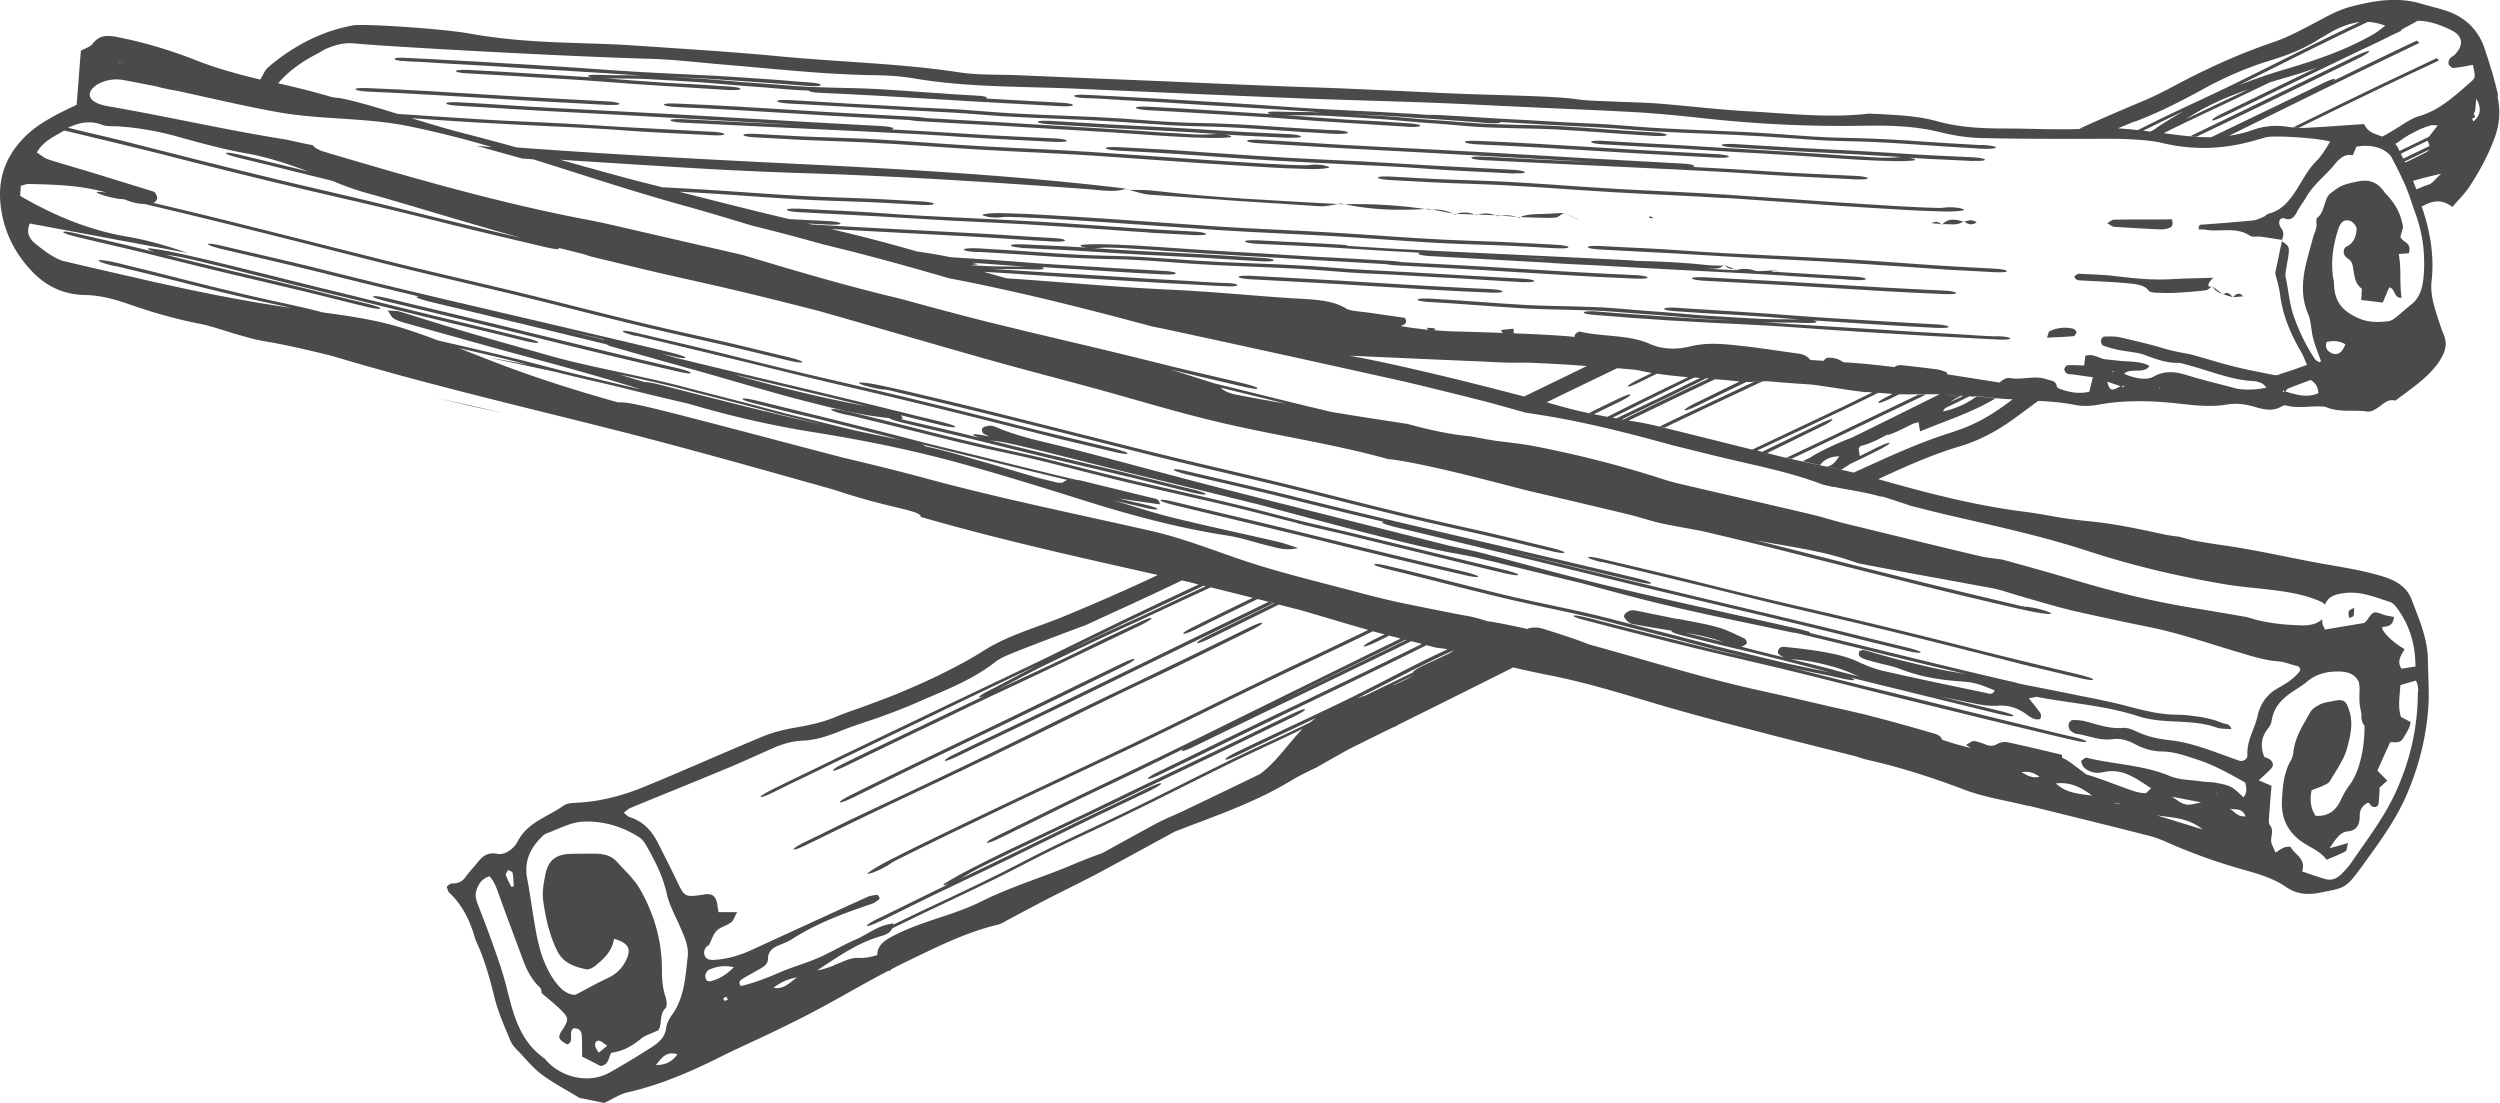 <svg id="_レイヤー_2" data-name="レイヤー 2" xmlns="http://www.w3.org/2000/svg" viewBox="0 0 136 60"><defs><style>.cls-1{fill:#4a4a4a}</style></defs><g id="_饑1" data-name="ﾑ饑1"><path class="cls-1" d="M23.69 21.64c1.23.3 2.47.58 3.7.84-1.23-.3-2.47-.57-3.7-.84zm-1.56-18.3h.08c.7.02 1.42.08 2.12.12l2.15.12c1.45.09 2.9.19 4.36.27 1.35.08 2.71.17 4.06.26-.77-.03-1.53 0-2.3-.04-.17 0-.6-.02-.61.06 0 .04.09.06.21.08-1-.07-2-.12-3-.19-1.26-.08-2.52-.16-3.78-.22h-.27c-.14 0-.27.01-.32.04-.01 0-.02.02-.02.03 0 .03.06.05.15.07.14.03.35.05.45.05 1.26.07 2.52.14 3.78.22.62.04 1.24.07 1.86.11.62.04 1.24.08 1.86.13 2.26.18 4.5.3 6.76.45h.17c.1 0 .21 0 .29-.01.06 0 .1-.02.13-.03.01 0 .02-.02.02-.03 0-.03-.06-.05-.15-.07l-.19-.03c-.1-.01-.2-.02-.26-.02-.55-.04-1.09-.07-1.64-.11-.58-.04-1.15-.05-1.72-.09-1.13-.07-2.26-.16-3.39-.25h-.03c.76.02 1.52 0 2.28.04.84.04 1.69.1 2.53.15.87.05 1.72.14 2.58.21.84.06 1.69.12 2.53.2.4.03.8.06 1.19.07 0 .08.44.12.6.12 2.24.1 4.5.23 6.74.37 2.14.14 4.27.24 6.41.36.17 0 .6.02.61-.06 0-.08-.44-.12-.6-.13-1.38-.08-2.76-.15-4.14-.23.02 0 .03 0 .04-.02.01 0 .02-.01.02-.02 0-.06-.25-.1-.44-.11-.06 0-.12-.01-.16-.01-1.76-.09-3.5-.25-5.26-.35-.83-.05-1.66-.06-2.49-.08-.83-.02-1.66-.05-2.48-.12-.85-.07-1.71-.13-2.56-.19-.86-.07-1.7-.16-2.57-.2-.41-.02-.81-.05-1.22-.07.9.04 1.8.07 2.69.14 1.56.11 3.13.21 4.69.34.15.01.44.03.61.01.06 0 .11-.02.13-.04.04-.03.01-.05-.04-.07-.02 0-.04-.01-.06-.02-.05-.01-.1-.02-.16-.03s-.11-.01-.15-.02c-1.39-.12-2.8-.22-4.2-.31-.73-.05-1.46-.09-2.19-.12-.73-.04-1.46-.07-2.19-.11-1.44-.07-2.9-.18-4.33-.28-1.46-.1-2.93-.18-4.39-.27-.83-.05-1.66-.1-2.5-.14-.84-.04-1.69-.1-2.52-.13h-.23c-.08 0-.16.02-.19.04-.02.01-.03.03 0 .05.08.07.44.09.66.1zm48.03 4.15c.17 0 .6.02.61-.06 0-.08-.44-.12-.6-.13-1.06-.06-2.13-.09-3.19-.16-1.1-.07-2.21-.14-3.31-.2-1.11-.06-2.21-.11-3.32-.17-1.09-.06-2.19-.14-3.28-.2-.17 0-.6-.02-.61.06 0 .08.44.12.6.13 1.09.06 2.19.14 3.28.2 1.11.06 2.21.11 3.32.17.87.05 1.74.1 2.62.16-.11 0-.22 0-.31.01-.52.05-1.27 0-1.82-.04-.67-.03-1.34-.08-2.01-.13-1.38-.09-2.76-.18-4.15-.26-1.31-.07-2.62-.16-3.94-.24-1.23-.07-2.46-.13-3.69-.21-.14-.03-.37-.05-.48-.06-2.14-.12-4.27-.22-6.41-.36-2.24-.14-4.49-.28-6.74-.37-.17 0-.6-.02-.61.06 0 .08.44.12.6.13 2.24.1 4.5.23 6.74.37 2.01.13 4.01.23 6.02.34.14.03.37.05.47.06 1.44.09 2.89.16 4.33.24 1.4.08 2.79.18 4.19.25 1.45.08 2.89.18 4.33.28.71.05 1.43.09 2.14.12.62.02 1.29.05 1.87 0 .23-.02.2-.09 0-.13-.06-.01-.12-.02-.19-.03.11 0 .23.01.34.02 1.06.07 2.13.1 3.19.16zm-17.67-.03c1.64.11 3.28.17 4.93.26.17 0 .6.02.61-.06 0-.08-.44-.12-.6-.13-1.61-.08-3.23-.14-4.84-.25-1.36-.09-2.73-.17-4.1-.24.06-.01.11-.03.11-.05 0-.08-.44-.12-.6-.13-3-.16-5.99-.33-8.98-.51s-5.99-.32-8.98-.48c-1.72-.09-3.44-.22-5.16-.31-.17 0-.6-.02-.61.06 0 .08.44.12.6.13 1.5.08 2.99.19 4.49.27l4.56.24c2.99.16 5.97.34 8.95.5.25.01.49.03.74.04-2.18-.1-4.35-.2-6.53-.32-.17 0-.6-.02-.61.06 0 .08.44.12.6.13 3.45.18 6.9.33 10.35.5 1.69.08 3.38.17 5.07.29zm-19.4-1.75c.17 0 .6.02.61-.06 0-.08-.44-.12-.6-.13-2.14-.12-4.27-.22-6.41-.36-2.24-.14-4.49-.28-6.74-.37-.17 0-.6-.02-.61.06 0 .08.44.12.6.13 2.24.1 4.5.23 6.74.37 2.14.14 4.27.24 6.41.36zm38.94 3.28c-.25-.04-.61-.05-.83-.01-.15.03-.48 0-.66 0-.25 0-.49-.02-.74-.03-.5-.02-1-.05-1.5-.08-.99-.06-1.98-.12-2.97-.19-1.98-.13-3.95-.28-5.93-.41-1.97-.13-3.94-.2-5.91-.31-1.95-.11-3.88-.27-5.83-.38-1.1-.06-2.2-.09-3.3-.13-1.1-.04-2.21-.11-3.31-.17-.17 0-.6-.02-.61.06 0 .08.44.12.6.13 1.02.05 2.04.12 3.06.16 1.02.04 2.04.07 3.07.12 2.05.1 4.1.27 6.15.39 2.02.12 4.05.19 6.07.32 2.06.14 4.12.29 6.18.43 1.19.08 2.37.15 3.56.22.55.03 1.09.06 1.64.07.5.02 1.05.04 1.46-.04.22-.04-.05-.11-.21-.14zM48.88 5.97l2.83.15c.99.05 1.97.15 2.96.21 2 .12 4 .15 5.99.28.99.06 1.99.14 2.98.2.98.06 1.95.06 2.93.1 1.14.05 2.28.13 3.41.21.59.04 1.18.08 1.77.11.43.02 1.03.09 1.42.04.21-.03.22-.08 0-.13-.18-.04-.5-.07-.73-.06-.88-.05-1.76-.1-2.64-.16-.99-.07-1.99-.14-2.99-.18-.95-.05-1.9-.04-2.85-.09-.97-.05-1.94-.13-2.91-.2-1.96-.13-3.92-.17-5.88-.28-.97-.05-1.93-.14-2.91-.21-.92-.06-1.84-.08-2.76-.14-1.08-.07-2.17-.12-3.25-.18-1.12-.07-2.24-.14-3.36-.2-.17 0-.6-.02-.61.06 0 .08.44.12.6.13 1.99.11 3.99.22 5.98.34zm10.31-.63c.7.02 1.42.08 2.12.12l2.15.12c1.45.09 2.9.19 4.36.27 1.35.08 2.71.17 4.06.26-.77-.03-1.53 0-2.3-.04-.17 0-.6-.02-.61.06 0 .04.09.06.21.08-1-.07-2-.12-3-.19-1.26-.08-2.52-.16-3.78-.22-.17 0-.6-.02-.61.06 0 .08.44.12.6.13 1.26.07 2.52.14 3.78.22 1.24.08 2.48.14 3.72.24 2.26.18 4.5.3 6.76.45.17.01.6.02.61-.06 0-.08-.44-.12-.6-.13-.55-.04-1.09-.07-1.64-.11-.58-.04-1.15-.05-1.72-.09-1.13-.07-2.26-.16-3.39-.25h-.03c.76.02 1.52 0 2.28.04.84.04 1.69.1 2.53.15.87.05 1.72.14 2.58.21.84.06 1.69.12 2.53.2 1.66.14 3.33.1 5 .19 1.75.1 3.5.25 5.26.35.17 0 .6.02.61-.06 0-.08-.44-.12-.6-.13-1.76-.09-3.5-.25-5.26-.35-1.66-.09-3.32-.05-4.97-.19-.85-.07-1.71-.13-2.56-.19-.86-.07-1.7-.16-2.57-.2-.41-.02-.81-.05-1.22-.07.9.04 1.8.07 2.69.14 1.56.11 3.13.21 4.69.34.2.02.64.04.75-.03.01 0 .01-.01.02-.02.83.05 1.66.09 2.49.14l2.83.15c.99.05 1.97.15 2.96.21 2 .12 4 .15 5.99.28.99.06 1.99.14 2.98.2.98.06 1.95.06 2.93.1 1.14.05 2.28.13 3.41.21.59.04 1.18.08 1.77.11.43.02 1.03.09 1.42.04.21-.03.22-.08 0-.13-.18-.04-.5-.07-.73-.06-.88-.05-1.76-.1-2.64-.16-.99-.07-1.99-.14-2.99-.18-.95-.05-1.9-.04-2.85-.09-.97-.05-1.94-.13-2.91-.2-1.96-.13-3.92-.17-5.88-.28-.97-.05-1.93-.14-2.91-.21-.92-.06-1.84-.08-2.76-.14-1.08-.07-2.17-.12-3.25-.18-1.12-.07-2.24-.14-3.36-.2-.11 0-.32-.01-.46 0-.23-.02-.46-.03-.68-.05-1.46-.09-2.92-.16-4.38-.23-1.44-.07-2.9-.18-4.33-.28-1.46-.1-2.93-.18-4.39-.27-.83-.05-1.66-.1-2.5-.14-.84-.04-1.69-.1-2.52-.13-.17 0-.52.01-.43.09.09.08.55.1.74.1zm48.18 3.41c.17 0 .6.02.61-.06 0-.08-.44-.12-.6-.13-1.06-.06-2.13-.09-3.19-.16-1.1-.07-2.21-.14-3.31-.2-1.11-.06-2.21-.11-3.32-.17-1.09-.06-2.19-.14-3.28-.2-.17 0-.6-.02-.61.06 0 .08.44.12.6.13 1.09.06 2.19.14 3.28.2 1.11.06 2.21.11 3.32.17.87.05 1.74.1 2.62.16-.11 0-.22 0-.31.01-.52.05-1.27 0-1.82-.04-.67-.03-1.34-.08-2.01-.13-1.38-.09-2.76-.18-4.15-.26-1.31-.07-2.62-.16-3.94-.24-1.36-.08-2.73-.14-4.09-.23-.17-.01-.6-.02-.61.06 0 .08.44.12.6.13 1.44.09 2.89.16 4.33.24 1.4.08 2.79.18 4.19.25 1.45.08 2.89.18 4.33.28.71.05 1.43.09 2.14.12.62.02 1.29.05 1.87 0 .23-.02.2-.09 0-.13-.06-.01-.12-.02-.19-.03.11 0 .23.01.34.02 1.06.07 2.13.1 3.19.16zm-27.33-.17c0 .08.44.12.6.13 3.45.18 6.9.33 10.35.5 1.69.08 3.38.17 5.07.29 1.64.11 3.28.17 4.93.26.17 0 .6.02.61-.06 0-.08-.44-.12-.6-.13-1.61-.08-3.23-.14-4.84-.25-1.36-.09-2.73-.17-4.1-.24.06-.01.11-.03.11-.05 0-.08-.44-.12-.6-.13-3-.16-5.99-.33-8.98-.51s-5.99-.32-8.98-.48c-1.72-.09-3.44-.22-5.16-.31-.17 0-.6-.02-.61.06 0 .08.44.12.6.13 1.5.08 2.99.19 4.49.27l4.56.24c2.99.16 5.97.34 8.95.5.25.01.49.03.74.04-2.18-.1-4.35-.2-6.53-.32-.17 0-.6-.02-.61.06zm2.3.85c.17 0 .6.02.61-.06 0-.08-.44-.12-.6-.13-1.39-.07-2.79-.15-4.18-.22-1.36-.07-2.72-.17-4.08-.24-1.36-.07-2.72-.12-4.08-.2-1.44-.09-2.88-.18-4.32-.28-.82-.06-1.64-.12-2.46-.17-.82-.05-1.64-.08-2.46-.13-.17 0-.6-.02-.61.06 0 .08.44.12.6.13 1.45.08 2.89.15 4.34.26 1.43.1 2.88.21 4.32.29 1.37.07 2.74.15 4.11.21 1.36.06 2.74.13 4.09.23 1.57.12 3.16.17 4.73.26zm4.69-1.21c2.14.14 4.27.24 6.41.36.17 0 .6.02.61-.06 0-.08-.44-.12-.6-.13-2.14-.12-4.27-.22-6.41-.36-2.24-.14-4.49-.28-6.74-.37-.17 0-.6-.02-.61.06 0 .08.44.12.6.13 2.24.1 4.5.23 6.74.37zm6.89 2.55c2.06.14 4.12.29 6.18.43 1.19.08 2.37.15 3.56.22.55.03 1.09.06 1.64.07.5.02 1.05.04 1.46-.04.22-.04-.05-.11-.21-.14-.25-.04-.61-.05-.83-.01-.15.03-.48 0-.66 0-.25 0-.49-.02-.74-.03-.5-.02-1-.05-1.5-.08-.99-.06-1.98-.12-2.97-.19-1.98-.13-3.95-.28-5.93-.41-1.97-.13-3.94-.2-5.91-.31-1.95-.11-3.88-.27-5.83-.38-1.1-.06-2.2-.09-3.3-.13-1.1-.04-2.21-.11-3.31-.17-.17 0-.6-.02-.61.06 0 .08.44.12.6.13 1.02.05 2.04.12 3.06.16 1.02.04 2.04.07 3.07.12 2.05.1 4.1.27 6.15.39 2.02.12 4.05.19 6.07.32zm14.68 7.53c-.7-.02-1.42-.08-2.12-.12l-2.15-.12c-1.45-.09-2.9-.19-4.36-.27-1.35-.08-2.71-.17-4.06-.26.77.03 1.53 0 2.3.04.17 0 .6.02.61-.06 0-.04-.09-.06-.21-.08 1 .07 2 .12 3 .19 1.26.08 2.52.16 3.78.22.17 0 .6.02.61-.06 0-.08-.44-.12-.6-.13-1.26-.07-2.52-.14-3.78-.22-1.24-.08-2.48-.14-3.72-.24-2.26-.18-4.5-.3-6.76-.45-.17-.01-.6-.02-.61.06 0 .08.44.12.6.13.55.04 1.09.07 1.64.11.58.04 1.15.05 1.72.09 1.13.07 2.26.16 3.39.25h.03c-.76-.02-1.52 0-2.28-.04-.84-.04-1.69-.1-2.53-.15-.87-.05-1.72-.14-2.58-.21-.84-.06-1.69-.12-2.53-.2-1.66-.14-3.33-.1-5-.19-1.75-.1-3.5-.25-5.26-.35-.17 0-.6-.02-.61.06 0 .08.44.12.6.13 1.76.09 3.5.25 5.26.35 1.66.09 3.32.05 4.97.19.85.07 1.71.13 2.56.19.86.07 1.7.16 2.57.2.41.02.81.05 1.22.07-.9-.04-1.8-.07-2.69-.14-1.56-.11-3.13-.21-4.69-.34-.2-.02-.64-.04-.75.03-.1.07.25.12.42.14 1.39.12 2.8.22 4.2.31 1.46.09 2.92.16 4.38.23 1.44.07 2.9.18 4.33.28 1.46.1 2.93.18 4.39.27.83.05 1.66.1 2.5.14.84.04 1.69.1 2.52.13.17 0 .52-.01.43-.09-.09-.08-.55-.1-.74-.1zm-53.02-4.81c1.06.06 2.13.09 3.19.16 1.1.07 2.21.14 3.31.2 1.11.06 2.21.11 3.32.17 1.09.06 2.19.14 3.28.2.17 0 .6.02.61-.06 0-.08-.44-.12-.6-.13-1.09-.06-2.19-.14-3.28-.2-1.11-.06-2.21-.11-3.32-.17-.87-.05-1.74-.1-2.62-.16.11 0 .22 0 .31-.01.52-.05 1.27 0 1.82.04.67.03 1.34.08 2.01.13 1.38.09 2.76.18 4.15.26 1.31.07 2.62.16 3.94.24 1.23.07 2.46.13 3.69.21.14.03.37.05.48.06 2.14.12 4.27.22 6.41.36 2.24.14 4.49.28 6.74.37.17 0 .6.02.61-.06 0-.08-.44-.12-.6-.13-2.24-.1-4.5-.23-6.74-.37-2.01-.13-4.01-.23-6.02-.34-.14-.03-.37-.05-.47-.06-1.44-.09-2.89-.16-4.33-.24-1.4-.08-2.79-.18-4.19-.25-1.45-.08-2.89-.18-4.33-.28-.71-.05-1.43-.09-2.14-.12-.62-.02-1.29-.05-1.87 0-.23.02-.2.09 0 .13.06.01.12.02.19.03-.11 0-.23-.01-.34-.02-1.06-.07-2.13-.1-3.19-.16-.17 0-.6-.02-.61.06 0 .08.44.12.6.13zm17.69-.16c-1.64-.11-3.28-.17-4.93-.26-.17 0-.6-.02-.61.06 0 .08.44.12.6.13 1.61.08 3.23.14 4.84.25 1.36.09 2.73.17 4.1.24-.06.01-.11.03-.11.05 0 .08.44.12.6.13 2.2.12 4.4.25 6.61.37.02 0 .03 0 .05.01.78.05 1.57.09 2.35.12 2.99.18 5.97.32 8.96.48l1.47.09c.02 0 .03.02.05.02-.01 0-.02-.01-.04-.02h.06s-.01 0-.02.02h.16l2.99.18c.01.01.03.02.04.04h.01c-.02-.01-.03-.02-.05-.03.06 0 .12 0 .19.01-.03 0-.06 0-.09.01.04 0 .09 0 .13-.01.09 0 .17.01.26.02.17 0 .6.02.61-.06 0-.08-.44-.12-.6-.13-1.37-.07-2.74-.17-4.11-.25-.08-.04-.16-.09-.24-.13-.02.01-.03.02-.05.03h.07c.06.03.13.06.19.1-.12 0-.24-.02-.35-.02h-.04c.04-.02.09-.05.13-.07-.26.01-.52.03-.77.04h-.1c-.02 0-.03-.01-.05-.02-.01 0-.03.01-.04.02-.34-.13-.7-.16-1.05-.07.02 0 .03.01.05.02h-.1c.02 0 .03 0 .05-.01-.03 0-.05-.02-.08-.02h-.07c.02 0 .05.02.07.03-.53-.03-1.05-.06-1.58-.08h.2c.27 0 .52.01.72-.17-.26 0-.51 0-.77-.02-1.32-.15-2.65-.21-3.99-.24-.12-.02-.24-.03-.31-.03-3.45-.18-6.9-.33-10.35-.5-1.69-.08-3.38-.17-5.07-.29zm22.31 1.39zm-11.61-.65s-.02 0-.03.01l-1.05-.06c-.25-.01-.49-.03-.74-.04l1.82.09zm15.95.01c-1.37-.07-2.74-.15-4.11-.21-1.36-.06-2.74-.13-4.09-.23-1.57-.12-3.16-.17-4.73-.26-.17 0-.6-.02-.61.06 0 .08.44.12.6.13 1.39.07 2.79.15 4.18.22 1.36.07 2.72.17 4.08.24 1.36.07 2.72.12 4.08.2 1.44.09 2.88.18 4.32.28.82.06 1.64.12 2.46.17.82.05 1.64.08 2.46.13.17 0 .6.02.61-.06 0-.08-.44-.12-.6-.13-1.45-.08-2.89-.15-4.34-.26-1.43-.1-2.88-.21-4.32-.29zm6.49 1.86c0-.08-.44-.12-.6-.13-2.24-.1-4.5-.23-6.74-.37-2.14-.14-4.27-.24-6.41-.36-.17 0-.6-.02-.61.06 0 .08.44.12.6.13 2.14.12 4.27.22 6.41.36 2.24.14 4.49.28 6.74.37.17 0 .6.02.61-.06zM53.73 11.8c.25.04.61.05.83.01.15-.03.48 0 .66 0 .25 0 .49.02.74.03.5.02 1 .05 1.5.08.99.06 1.98.12 2.97.19 1.98.13 3.95.28 5.93.41 1.97.13 3.94.2 5.91.31 1.95.11 3.88.27 5.83.38 1.1.06 2.2.09 3.3.13 1.1.04 2.21.11 3.31.17.17 0 .6.02.61-.06 0-.08-.44-.12-.6-.13-1.02-.05-2.04-.12-3.06-.16-1.02-.04-2.04-.07-3.07-.12-2.05-.1-4.1-.27-6.15-.39-2.02-.12-4.05-.19-6.07-.32-2.06-.14-4.12-.29-6.18-.43-1.19-.08-2.37-.15-3.56-.22-.55-.03-1.09-.06-1.64-.07-.5-.02-1.05-.04-1.46.04-.22.04.05.11.21.14zm19.75 3.03c.92.06 1.84.08 2.76.14 1.08.07 2.17.12 3.25.18 1.12.07 2.24.14 3.36.2.17 0 .6.02.61-.06 0-.08-.44-.12-.6-.13-1.99-.11-3.99-.22-5.98-.34l-2.83-.15c-.99-.05-1.97-.15-2.96-.21-2-.12-4-.15-5.99-.28-.99-.06-1.99-.14-2.98-.2-.98-.06-1.95-.06-2.93-.1-1.14-.05-2.28-.13-3.41-.21-.59-.04-1.18-.08-1.77-.11-.43-.02-1.03-.09-1.42-.04-.21.03-.22.08 0 .13.18.04.5.07.73.06.88.05 1.76.1 2.64.16.99.07 1.99.14 2.99.18.95.05 1.9.04 2.85.09.97.05 1.94.13 2.91.2 1.96.13 3.92.17 5.88.28.97.05 1.93.14 2.91.21zm-10.94-2.17c.82.05 1.64.08 2.46.13.17 0 .6.02.61-.06 0-.08-.44-.12-.6-.13-1.45-.08-2.89-.15-4.34-.26-1.43-.1-2.88-.21-4.32-.29-1.37-.07-2.74-.15-4.11-.21-1.36-.06-2.74-.13-4.09-.23-1.57-.12-3.16-.17-4.73-.26-.17 0-.6-.02-.61.06 0 .08.44.12.6.13 1.39.07 2.79.15 4.18.22 1.36.07 2.72.17 4.08.24 1.36.07 2.72.12 4.08.2 1.44.09 2.88.18 4.32.28.82.06 1.64.12 2.46.17zm19.2 3.2c0-.08-.44-.12-.6-.13-2.24-.1-4.5-.23-6.74-.37-2.14-.14-4.27-.24-6.41-.36-.17 0-.6-.02-.61.06 0 .08.44.12.6.13 2.14.12 4.27.22 6.41.36 2.24.14 4.49.28 6.74.37.17 0 .6.02.61-.06zm38.45-.5c.04-.08.11-.14.21-.25-.81.03-1.57.03-2.33.08s-1.86-.02-2.82-.15c-.71-.1-1.44-.11-2.17-.15-.08 0-.16.1-.24.14.07.24.25.22.42.23.8.04 1.59.07 2.38.14.33.03 1.01.07 1.21.37.07.11.24.14.36.15.38.02.75.03 1.13.01.56-.03 1.12-.07 1.67-.14.11-.01.22-.14.32-.22-.16.06-.26.03-.14-.22zm.16.21h-.01.01zm-2.79-3.09c.16 0 .32-.03.47-.09.14-.05.21-.2.12-.46-.83.02-2.09 0-3.17.02-.09 0-.17.09-.35.19.2.11.28.2.37.2.82.05 1.92.12 2.56.14zm-45.77-1.26c.33.02.66-.06.99-.12-3.31-.19-6.67-.33-10.06-.73-.41-.05-.86-.03-1.29-.04.37.1.73.23 1.11.26 3.13.23 6.21.44 9.25.63zm-10.46-.89h.1c-.04-.01-.09-.03-.13-.04s-.04 0-.06.01c.03 0 .06 0 .09.01zm51.45 7.55c-.45-.1-.89-.06-1.3.15-.04.02-.04.11-.12.34.55-.03.99-.04 1.42-.08.07 0 .17-.13.18-.21 0-.07-.1-.18-.18-.2z"/><path class="cls-1" d="M72.98 11.11h.16c-.07-.01-.13-.03-.2-.04-.06 0-.11.02-.17.03.07 0 .14 0 .21.01zm4.74.25c-.06 0-.13 0-.19.01l.22.03-.03-.04zm-.19.01a26.7 26.7 0 00-4.38-.26c1.46.31 2.92.35 4.38.26zm5.17.44h-.18c.04.01.08.02.13.03.01 0 .03-.01.05-.02z"/><path class="cls-1" d="M84.6 11.84c.17-.01.31-.17.47-.26-.38.02-.76.05-1.14.06-.23 0-.91 0-1.23.17.86.03 1.49.06 1.9.03zm22.24.23v-.03s-.03.01-.04.02c.01 0 .03 0 .04.01zm-1.17.13c.38-.04.79.11 1.12-.15-.4-.12-.8-.2-1.12.15zm15.81 3.97c.17-.02.34-.03.55-.05-.22-.25-.39-.14-.55.05z"/><path class="cls-1" d="M106.84 12.07h.03c-.01 0-.02-.02-.04-.02v.03zm.69.03c-.24-.18-.45-.12-.66-.04.19.15.4.21.66.04zm-2.46.04c.24.02.39.04.53.05-.12-.1-.25-.19-.53-.05zm.56.06h-.03c.01.01.03.02.04.03l.03-.03h-.04zm-15.91-.43s-.01.08 0 .08l.18.03c0-.02.01-.07 0-.07-.06-.02-.12-.03-.18-.04zm31.25 4.25c.16.05.33.1.5.15-.15-.16-.29-.34-.5-.16z"/><path class="cls-1" d="M120.94 16s-.04-.01-.05-.02c.02.02.04.03.07.05 0 0 .01 0 .02-.02h-.03zm-.59-.42s0-.01-.01-.02v.01zm.54.4c-.17-.13-.35-.26-.53-.4.13.23.32.33.53.4zm-20.45-.75s.04 0 .07-.01h-.06zm-6.1-.6c-.17-.07-.35-.13-.52-.21.14.15.31.23.52.21zm-.54-.21h.02l-.03-.03s-.02.01-.03.02h.04zm-8.73-2.84c.05.02.1.04.14.07a.914.914 0 01-.14-.07zm.76.35s-.02-.02-.03-.02c-.2-.09-.39-.18-.59-.26.21.1.41.19.62.29zm-4.23-.2c.31.02.62.04.93.07-.3-.09-.61-.1-.93-.07zm0 0c-.07 0-.13 0-.2-.01h-.07c.03.01.07.02.1.04.06 0 .11-.01.17-.02zm-1.21-.05h-.17l.09.03c.03 0 .05-.01.08-.02zm0 0c.31 0 .62.02.94.03-.32-.13-.63-.12-.94-.03zm-1.17-.04c.33 0 .67.02 1 .03-.34-.14-.68-.14-1-.03zm0 0h-.11c-.02 0-.04 0-.06-.01.03.01.06.03.09.04.03 0 .05-.01.08-.02zm-1.31-.24c-.06-.01-.12-.02-.19-.04l.03.04h.15zm0 0c.38.07.76.14 1.14.22-.32-.15-.69-.24-1.14-.22zm-2.73 17.01c-.02.07.52.21.71.26 3.61.86 7.21 1.74 10.82 2.62 3.6.88 7.21 1.73 10.81 2.59 2.08.5 4.14 1.02 6.21 1.52.2.05.73.16.75.09.02-.07-.52-.21-.71-.26-1.8-.43-3.6-.89-5.4-1.32-1.83-.44-3.67-.88-5.5-1.31-3.6-.86-7.19-1.74-10.78-2.6l-.89-.21c2.62.61 5.24 1.23 7.87 1.85.2.05.73.16.75.09.02-.07-.52-.21-.71-.26-4.16-1-8.32-1.96-12.48-2.94-2.04-.48-4.07-.97-6.1-1.48-1.97-.5-3.96-.94-5.93-1.41-.2-.05-.73-.16-.75-.09-.02.07.52.21.71.26 1.95.46 3.9.9 5.84 1.39 1.64.41 3.28.81 4.93 1.2-.08 0-.13 0-.14.02zm11.93 2.15c1.68.4 3.36.8 5.04 1.21 1.64.39 3.27.81 4.92 1.2 1.64.39 3.28.76 4.92 1.16 1.74.42 3.47.85 5.2 1.29.99.25 1.97.5 2.95.75.99.24 1.98.47 2.97.71.2.05.73.16.75.09.02-.07-.52-.21-.71-.26-1.75-.42-3.48-.83-5.23-1.27a396.246 396.246 0 00-10.14-2.47c-1.64-.38-3.3-.78-4.93-1.19-1.89-.48-3.8-.92-5.7-1.37-.2-.05-.73-.16-.75-.09-.02.07.52.21.71.26zm-40.04-9.58c.29.09.73.19 1 .21.19 0 .58.11.79.16.3.07.6.14.89.21.6.14 1.21.29 1.81.43 1.19.29 2.38.58 3.57.88 2.38.59 4.75 1.2 7.13 1.8 2.36.59 4.74 1.13 7.11 1.7 2.34.57 4.67 1.18 7.01 1.74 1.33.32 2.65.61 3.98.91 1.33.3 2.66.63 3.99.95.2.05.73.16.75.09.02-.07-.52-.21-.71-.26-1.23-.29-2.46-.6-3.68-.88-1.23-.28-2.47-.55-3.7-.84-2.47-.58-4.93-1.23-7.4-1.83-2.43-.59-4.88-1.14-7.31-1.75-2.48-.62-4.95-1.25-7.43-1.87a298.216 298.216 0 00-6.26-1.51c-.61-.13-1.26-.29-1.78-.31-.27-.01.04.11.23.18zm23.48 7.48c1.11.28 2.22.51 3.33.79 1.3.32 2.61.63 3.91.95 1.35.33 2.7.66 4.05.98.2.05.73.16.75.09.02-.07-.52-.21-.71-.26l-7.2-1.74c-1.14-.28-2.27-.54-3.41-.81-1.19-.28-2.36-.61-3.55-.9-2.4-.59-4.82-1.1-7.22-1.69-1.2-.29-2.39-.6-3.58-.9-1.18-.29-2.35-.52-3.54-.8-1.37-.32-2.74-.66-4.11-1.01-.71-.18-1.42-.36-2.13-.53-.52-.12-1.23-.33-1.72-.37-.26-.03-.28.02-.03.12.21.08.59.18.87.22 1.06.26 2.12.51 3.18.78 1.2.3 2.39.6 3.59.88 1.15.27 2.3.49 3.45.77 1.17.28 2.33.59 3.5.88 2.35.59 4.73 1.1 7.09 1.66 1.17.28 2.32.59 3.49.88zm-42-10.09c-1.74-.43-3.48-.84-5.21-1.26-1.68-.41-3.36-.83-5.04-1.24-1.74-.42-3.47-.86-5.21-1.29-.86-.21-1.72-.43-2.58-.62-.75-.17-1.55-.35-2.26-.44-.28-.04-.26.03-.03.12.07.03.14.05.23.08-.14-.03-.27-.07-.41-.1-1.27-.32-2.57-.61-3.85-.91-.2-.05-.73-.16-.75-.09-.02.07.52.21.71.26 1.28.31 2.57.6 3.85.91 1.33.33 2.65.66 3.99.98 1.33.32 2.67.63 4 .95 1.32.31 2.63.65 3.95.97.2.05.73.16.75.09.02-.07-.52-.21-.71-.26-1.32-.31-2.63-.65-3.95-.97-1.33-.32-2.67-.63-4-.95-1.05-.25-2.1-.51-3.15-.77.13.03.26.05.37.06.64.08 1.54.31 2.21.47.81.19 1.61.4 2.42.6 1.66.42 3.32.83 4.99 1.23 1.58.38 3.16.78 4.74 1.16 1.64.4 3.28.78 4.92 1.19.2.05.73.16.75.09.02-.07-.52-.21-.71-.26zm6.04-.11c1.68.4 3.36.8 5.04 1.21 1.64.39 3.27.81 4.92 1.2 1.64.39 3.28.76 4.92 1.16 1.74.42 3.47.85 5.2 1.29.99.25 1.97.5 2.95.75.99.24 1.98.47 2.97.71.2.05.73.16.75.09.02-.07-.52-.21-.71-.26-1.75-.42-3.48-.83-5.23-1.27a396.246 396.246 0 00-10.14-2.47c-1.64-.38-3.3-.78-4.93-1.19-1.89-.48-3.8-.92-5.7-1.37-.2-.05-.73-.16-.75-.09-.02.07.52.21.71.26zm45.82 13.11c.02-.07-.52-.21-.71-.26-2.7-.62-5.42-1.29-8.11-1.95-2.57-.64-5.14-1.24-7.71-1.86-.2-.05-.73-.16-.75-.09-.02.07.52.21.71.26 2.57.62 5.14 1.23 7.71 1.86 2.69.67 5.41 1.33 8.11 1.95.2.05.73.16.75.09zM36.87 20.03c-2.7-.62-5.42-1.29-8.11-1.95-2.57-.64-5.14-1.24-7.71-1.86-.2-.05-.73-.16-.75-.09-.02.07.52.21.71.26 2.57.62 5.14 1.23 7.71 1.86 2.69.67 5.41 1.33 8.11 1.95.2.05.73.16.75.09.02-.07-.52-.21-.71-.26z"/><path class="cls-1" d="M110.74 37.9c1.86.36 3.77.47 5.57 1.06.53.17 1.1.24 1.65.27.89.05 1.78.05 2.63.35.24.08.51.06.8.09-.1-.34-.35-.27-.53-.35-.18-.08-.37-.14-.56-.19-.22-.06-.45-.11-.67-.14-.39-.05-.78-.11-1.18-.11-.9 0-1.76-.21-2.63-.44-.89-.24-1.81-.42-2.72-.6-1.07-.22-2.14-.43-3.21-.64l-.29-.08c-2.7-.62-5.42-1.29-8.11-1.95-1.01-.25-2.03-.49-3.04-.74 0-.02 0-.04.01-.05-.22-.06-.44-.13-.67-.18-3.31-.75-6.64-1.46-9.97-2.25-2.42-.57-4.82-1.25-7.25-1.88-.61-.16-1.23-.26-1.84-.41-2.32-.59-9.36-2.34-12.53-3.16-2.68-.69-5.35-1.43-8.04-2.12-1.35-.35-2.73-.6-4.01-1.16-.1-.04-.24-.08-.33-.06-.15.02-.33.06-.38.14-.05.07 0 .27.1.31.09.04.18.08.28.13-.23-.04-.45-.08-.67-.11-.28-.04-.26.03-.03.12.07.03.14.05.23.08-.14-.03-.27-.07-.41-.1-1.27-.32-2.57-.61-3.85-.91-.03 0-.07-.02-.12-.03h.14a.536.536 0 00-.1-.2c.73.18 1.46.36 2.2.54.2.05.73.16.75.09.02-.07-.52-.21-.71-.26-1.8-.43-3.6-.89-5.4-1.32-1.83-.44-3.67-.88-5.5-1.31-1.23-.29-2.46-.59-3.69-.89l-.71-.21c.2.05.39.09.59.14.2.05.73.16.75.09.02-.07-.52-.21-.71-.26-4.16-1-8.32-1.96-12.48-2.94-2.04-.48-4.07-.97-6.1-1.48-1.97-.5-3.96-.94-5.93-1.41-.2-.05-.73-.16-.75-.09-.02.07.52.21.71.26 1.95.46 3.9.9 5.84 1.39 1.64.41 3.28.81 4.93 1.2-.08 0-.13 0-.14.02-.02.07.52.21.71.26 3.22.77 6.44 1.55 9.65 2.33.05.04.11.08.17.09 1.71.49 3.43.97 5.14 1.45 1.88.53 3.75 1.1 5.63 1.58 1.45.37 2.91.74 4.4.88.06.07.52.2.69.24 1.28.31 2.57.6 3.85.91 1.33.33 2.65.66 3.99.98 1.33.32 2.67.63 4 .95 1.32.31 2.63.65 3.95.97.2.05.73.16.75.09.02-.07-.52-.21-.71-.26-1.32-.31-2.63-.65-3.95-.97-1.33-.32-2.67-.63-4-.95-1.05-.25-2.1-.51-3.15-.77.13.03.26.05.37.06.64.08 1.54.31 2.21.47.81.19 1.61.4 2.42.6 1.66.42 3.32.83 4.99 1.23 1.52.37 3.04.75 4.56 1.12 4.09 1.09 8.46 2.27 10.69 2.67.43.08.86.16 1.29.25.31.08.62.15.92.22 1.62.4 3.24.8 4.87 1.19 1.51.41 3.02.82 4.54 1.18 2.24.54 4.49.98 6.73 1.46.12.03.25.04.37.06l3.72.9c1.82.45 3.65.89 5.48 1.33l-1.02-.18c-.83-.16-1.65-.36-2.46-.56-.69-.17-1.37-.38-2.06-.57-.08-.02-.18.04-.25.06-.09.23.04.33.15.38.21.1.45.15.67.21.49.14 1 .22 1.47.41 1.05.4 2.15.58 3.26.65.3.02.61.06.89.14.31.09.61.23.93.35-.15.27-.33.17-.46.14-1.87-.39-3.76-.78-5.64-1.21-.49-.11-.97-.32-1.43-.53-.98-.45-2.66-.64-3.91-.77-.22-.02-.38.09-.36.34.1.12.22.19.35.24-.78-.19-1.56-.39-2.34-.59.11-.03.22-.1.3-.18.03-.03-.06-.24-.14-.27-.48-.22-.95-.47-1.46-.61-.71-.2-1.44-.31-2.16-.46v.02c-.6-.12-1.21-.25-1.81-.37-.2-.04-.4-.09-.6-.11-.26-.02-.58.22-.5.38.08.15.26.32.42.36.73.14 1.47.26 2.21.38-.04 0-.06 0-.06.02-.02.07.52.21.71.26.66.16 1.32.33 1.97.49.69.17 1.39.32 2.08.5 1.36.34 2.72.69 4.07 1.04h.03c-.92-.2-1.84-.37-2.76-.58-1.02-.24-2.03-.5-3.04-.74-1.04-.25-2.06-.54-3.1-.8-1.01-.26-2.03-.52-3.03-.78-2-.53-4.02-.89-6.03-1.37-2.11-.51-4.2-1.07-6.32-1.57-.2-.05-.73-.16-.75-.09-.02.07.52.21.71.26 2.12.51 4.21 1.07 6.32 1.57 2 .48 4.01.84 6 1.37 1.02.27 2.05.53 3.08.79 1.04.27 2.04.55 3.09.8.49.12.98.24 1.46.36-1.08-.25-2.17-.5-3.24-.77-1.88-.47-3.77-.94-5.64-1.43-.24-.06-.77-.19-.91-.16-.13.04.29.17.48.22 1.67.44 3.36.87 5.04 1.29 1.76.44 3.51.84 5.28 1.26 1.73.41 3.48.86 5.21 1.29 1.75.44 3.52.87 5.28 1.3 1 .25 2 .49 3 .73 1.01.24 2.03.5 3.04.72.21.05.63.11.53.02-.1-.09-.65-.22-.88-.27-.85-.19-1.71-.41-2.56-.62l-2.59-.63c-1.75-.43-3.49-.87-5.24-1.29-1.63-.39-3.26-.81-4.88-1.21.93.21 1.85.38 2.78.59.2.05.73.16.75.09 0-.03-.1-.08-.24-.13 1.2.3 2.41.59 3.61.89l4.54 1.11c.2.05.73.16.75.09.02-.07-.52-.21-.71-.26-1.1-.26-2.2-.53-3.3-.8.64.14 1.29.27 1.93.4.39.08.8.14 1.2.11.57-.04 1.06.1 1.52.42.24.17.48.39.81.31.15-.28-.06-.41-.17-.57-.11-.16-.24-.31-.44-.56.25-.04.32-.08.38-.06zM28.68 17.48c1.39.33 2.78.66 4.17.98v.02c-1.09-.26-2.18-.53-3.27-.79l-.89-.21zm11.68 3.02l-.4-.12 5.04 1.2c.71.17 1.42.35 2.13.52-2.27-.43-4.53-.97-6.76-1.6zm51.32 13.92c.7.12 1.4.26 2.07.51l-2.07-.51zm8.11 2.03c-.79-.21-1.59-.4-2.38-.6l.29.03c.98.08 2.29.41 3.05.76.13.06.26.11.39.16-.45-.11-.9-.22-1.34-.34zm28.24-2.95c.04-.1.02-.24.04-.44-.16.09-.28.13-.3.19-.03.12.01.25.02.37.08-.04.21-.05.24-.12zM47.88 50.12c1.19-.58 2.37-1.18 3.56-1.74 1.24-.59 2.47-1.18 3.71-1.78 1.23-.6 2.47-1.21 3.7-1.81 1.22-.6 2.45-1.17 3.67-1.76.19-.09.67-.34.64-.41-.03-.06-.53.16-.71.25-1.22.59-2.45 1.17-3.67 1.76-1.23.6-2.46 1.21-3.7 1.81-.97.47-1.95.94-2.93 1.41.12-.06.24-.13.33-.19.54-.34 1.39-.74 2.01-1.04.75-.37 1.5-.72 2.25-1.08 1.55-.74 3.1-1.47 4.65-2.22 1.47-.71 2.94-1.41 4.4-2.11 1.52-.73 3.04-1.48 4.56-2.21.19-.09.67-.34.64-.41-.03-.07-.53.17-.71.25-1.62.77-3.22 1.57-4.84 2.34-1.56.75-3.13 1.49-4.69 2.25-1.61.79-3.23 1.55-4.85 2.32-.8.38-1.6.76-2.39 1.16-.69.35-1.43.72-2.03 1.1-.24.15-.19.19.05.11.07-.02.14-.05.22-.09-.13.06-.25.12-.38.18-1.19.57-2.37 1.17-3.56 1.74-.19.09-.67.34-.64.41.03.07.53-.16.71-.25zm5.71-8.8c1.53-.75 3.05-1.48 4.58-2.24 1.51-.75 3.05-1.5 4.57-2.21 1.77-.83 3.52-1.71 5.28-2.57.19-.09.67-.34.64-.41-.03-.07-.53.16-.71.25-1.55.76-3.11 1.52-4.67 2.27-1.52.74-3.05 1.46-4.57 2.2-1.52.74-3.02 1.5-4.54 2.23-1.61.78-3.23 1.55-4.84 2.31-.92.44-1.84.86-2.76 1.3-.92.44-1.83.9-2.75 1.34-.19.09-.67.34-.64.41.03.07.53-.16.71-.25 1.62-.79 3.22-1.57 4.85-2.34 1.61-.76 3.24-1.52 4.84-2.3zm-7.19 2.07c2.49-1.24 5.01-2.45 7.52-3.65 2.39-1.14 4.77-2.31 7.15-3.47.19-.09.67-.34.64-.41-.03-.07-.53.16-.71.25-2.39 1.15-4.76 2.32-7.15 3.47-2.51 1.2-5.03 2.41-7.52 3.65-.19.09-.67.34-.64.41.03.06.53-.16.71-.25zM29.46 54.03zm70.21-37.8v-.02s-.02 0-.03.01zm-11.62 5.65c.19-.09.67-.34.64-.41-.03-.07-.53.16-.71.25-.52.25-1.04.5-1.56.76l.27.06c.45-.22.9-.44 1.36-.66zM52.04 40.97c-.19.09-.67.34-.64.41.03.06.53-.16.71-.25 1.67-.81 3.35-1.6 5.02-2.41 1.7-.82 3.39-1.65 5.09-2.48 2.35-1.15 4.71-2.29 7.06-3.43a2.68 2.68 0 01-.27-.07c-.4.19-.79.39-1.19.58-3.34 1.61-6.68 3.25-10.02 4.88-1.92.94-3.85 1.84-5.77 2.78z"/><path class="cls-1" d="M135.9 5.2c-.19-.86-.45-1.7-.73-2.54-.35-1.05-1.08-1.74-2.11-2.08-.47-.15-.95-.26-1.42-.4-1.24-.35-2.46-.15-3.67.16-.86.21-1.6.68-2.38 1.08-.6.31-1.21.63-1.85.85-1.87.63-3.66 1.44-5.4 2.37-.6.32-1.21.63-1.84.89-1.14.48-2.27.96-3.39 1.48.29 0 .59-.02.88-.04-1.63.13-3.28.02-4.95.02-1.22 0-2.45-.06-3.64-.39-1.08-.3-2.17-.34-3.27-.4-.18 0-.37-.03-.55-.01-2.15.24-4.33-.02-6.53-.14-1.61-.09-3.23-.29-4.87-.42-.82-.06-1.65-.07-2.48-.11-.64-.03-1.28-.03-1.91-.12-1.49-.21-4.54-.2-7.75-.36-1.58-.08-3.17-.15-4.78-.22-1.35-.06-2.7-.09-4.06-.15-2.11-.08-4.23-.18-6.38-.27-2.46-.1-4.94-.2-7.45-.31-1.07-.04-2.2 0-3.22-.16-3.16-.48-6.41-.55-9.68-.86-2.69-.26-5.43-.42-8.2-.61-1.07-.07-2.15-.09-3.23-.13-1.85-.06-3.64-.17-5.53-.51-1.43-.26-5.72-.54-6.29-.44-1.68.3-3.16 1.07-4.48 2.15-.13.11-.27.23-.35.38-.07.14-.15.28-.23.42-1.16-.28-2.32-.59-3.44-1.03-1.37-.54-2.8-.98-4.27-1.27-.55-.11-1.02-.17-1.42.36-.13.17-.41.24-.63.37-.08.97-.15 1.92-.23 2.94-.3.15-.64.3-.96.47-.77.4-1.5.84-2.09 1.52-1.16 1.3-1.31 2.77-.94 4.29.29 1.15.91 2.17 1.76 2.98.73.69 1.62 1.07 2.7 1.09.8.01 1.6.23 2.35.49 1.25.44 2.51.8 3.81 1.06.78.15 1.53.44 2.3.65.42.12.84.24 1.27.31.98.16 2.28.45 3.72.81 4.9 1.47 9.88 2.64 14.84 3.89 4.15 1.04 8.27 2.21 12.4 3.37.11.04.23.07.34.11 1 .33 2.03.61 3.05.85l.62.15.4.12c.26.09.36.17.35.26 4.25 1.23 8.58 2.19 12.9 3.16-1.68.79-3.37 1.53-5.09 2.24-1.47.61-3.01 1.01-4.38 1.87-.7.45-1.44.84-2.18 1.21-.71.36-1.44.68-2.17.99-.63.27-1.26.5-1.9.74-.6.23-1.22.42-1.81.67-.71.3-1.44.45-2.19.58-.59.1-1.19.25-1.74.47-2.17.9-4.31 1.86-6.48 2.75-1.12.46-2.29.78-3.52.86-.3.02-.66.01-.88.17-.85.61-1.94.89-2.48 1.93-.21.4-.68.77-1.11.69-.58-.11-.84.16-1.13.53-.19.24-.41.45-.58.7-.19.28-.44.39-.77.38-.09 0-.18.1-.28.17.05.12.06.26.13.32.72.67 1.13 1.52 1.4 2.45.04.15.11.28.17.42.4.91.66 1.87.9 2.84.2.81.55 1.59.87 2.36.1.24.3.44.49.63.39.41.76.87 1.21 1.2.63.47 1.34.84 2.01 1.25.06.04.14.05.22.06.4.08.81.17 1.17.24.44-.2.83-.47 1.25-.57 1.75-.4 3.38-1.09 4.98-1.89 1.02-.51 2.06-.97 3.08-1.46.82-.4 1.63-.8 2.43-1.23 1.25-.67 2.48-1.4 3.74-2.05.02.01.04.03.07.04 0-.03.02-.07.05-.1.21-.11.42-.22.64-.33 1.67-.8 3.32-1.66 5.14-2.1.22-.05.42-.18.62-.29.6-.32 1.2-.64 1.81-.96.94-.49 1.9-.95 2.84-1.44 1.47-.78 2.93-1.59 4.39-2.38 2.12-.83 4.22-1.52 6.22-2.71.48-.29.97-.54 1.47-.77.61-.35 1.23-.7 1.85-1.04.72-.36 1.47-.73 2.23-1.1.1-.05.21-.09.31-.14.02-.02.05-.04.07-.05 2.04-1.01 4.18-2.08 6.26-3.12.6.14 1.19.27 1.79.39 2.21.42 4.33 1.1 6.47 1.73 1.93.56 3.88 1.06 5.81 1.56 1.5.39 3.25.82 4.5 1.14.23.06.45.15.68.2 1.82.41 3.58.98 5.32 1.64 1.06.4 2.2.57 3.31.84.13.03.26.04.39.08 2.13.53 4.26 1.05 6.37 1.59.38.1.75.26 1.11.42 1.24.54 2.5.99 3.79 1.36.88.25 1.75.47 2.53 1.01.51.35 1.11.43 1.78.3 1.4-.28 1.43-.21 2.33-1.45.88-1.22 1.79-2.43 2.41-3.85.66-1.52 1.07-3.11 1.19-4.76.06-.87-.01-1.74-.02-2.61-.02-1.2-.49-2.22-.88-3.27-.26-.71-.88-1.06-1.57-1.27-1.21-.37-2.46-.54-3.71-.77-1.73-.33-3.45-.72-5.21-.96-.48-.07-.96-.15-1.44-.24-.24-.06-.48-.13-.72-.19l-.65-.09c-1.16-.25-2.33-.51-3.52-.67-.63-.08-1.26-.13-1.88-.22-.76-.11-1.51-.27-2.28-.37-2.58-.32-4.96-.91-7.96-1.76-.27-.08-.55-.14-.82-.2.25.06.49.11.73.18 1.46-.68 2.93-1.34 4.48-1.8 1.03-.31 1.96-.81 2.83-1.43.47-.34.93-.69 1.4-1.03.68.03 1.35.09 2.01.22.4.08.84.06 1.24-.01 1.65-.31 3.33-.19 4.61-.04.8.09 1.59.16 2.38.03.48-.08.94-.04 1.41.09.53.15 1.07.33 1.61 0 .07-.04.16-.06.23-.04.59.16 1.18.04 1.77.05.15 0 .31 0 .46.06.72.28 1.47.11 2.19.22.16.02.35-.07.5-.17.32-.19.59-.54.98-.43.04.01.1-.03.14-.07.72-.55 1.47-1.03 2.08-1.78.15-.18.28-.38.39-.6.18-.35.23-.71.07-1.11-.15-.37-.28-.76-.4-1.15-.18-.57-.34-1.15-.27-1.8.14-1.23-.04-2.42-.38-3.56-.05-.17-.1-.33-.16-.49.07-.03.14-.06.21-.1.48-.22.92-.28 1.46.13.36-.42.66-.71.89-1.05.55-.82 1.02-1.69 1.38-2.63.31-.79.36-1.57.18-2.37zm-2.56-3.56c.65.3.71.83.18 1.35-.08.08-.2.12-.26.21-.05.08-.08.22-.05.3.04.09.17.2.25.2.33-.03.66-.1 1.07-.17.04.24.11.45.09.64-.02.13-.16.25-.28.35-.83.72-1.63 1.47-2.72 1.79-.42.12-.81.4-1.2.64-.27.17-.54.33-.82.48.11.04.21.08.32.12-.17-.06-.34-.13-.51-.19-.32-.1-.64-.24-.8-.61-1.11.07-2.11.15-3.11.2-.36.02-.72 0-1.09-.06-.63-.09-1.25-.04-1.86.18-.59.21-1.18.32-1.78.37.17-.01.34-.03.5-.06 1.52-.75 3.05-1.5 4.57-2.25 1.88-.92 3.77-1.84 5.66-2.74l.12-.06-.15-.12c-1.52.72-3.03 1.45-4.54 2.19.06-.05.1-.08.1-.1-.03-.07-.53.16-.71.25-2 .98-4.01 1.94-6.02 2.91.15 0 .3-.01.45-.02-.55.04-1.11.03-1.68-.03-.41-.04-.89-.1-1.38-.17h.02l.42-.21c1.79-.87 3.58-1.69 5.37-2.56l.82-.24c.58-.16 1.14-.35 1.7-.54-.16.08-.32.15-.48.23-1.52.73-3.04 1.48-4.56 2.21-.19.09-.67.34-.64.41.03.07.53-.17.71-.25 1.62-.77 3.22-1.57 4.84-2.34.86-.41 1.72-.83 2.57-1.24.51-.23 1.01-.47 1.5-.72.2-.1.41-.19.61-.29.03-.01.05-.03.08-.04-.01 0-.03-.02-.04-.03.3-.17.61-.32.91-.5.62 0 1.23.22 1.81.5zm-2.5 7.2s-.02-.04-.03-.05c.45-.22.89-.43 1.34-.65-.05.05-.1.11-.16.14-.38.19-.76.39-1.15.56zm-.1-.21c-.05-.09-.09-.18-.13-.27.49-.24.98-.48 1.46-.71.03.1.07.19.1.29-.48.23-.95.46-1.43.69zm-.43-.8c.1-.07.2-.13.3-.2.27-.21.58-.37.88-.52.23-.12.49-.21.74-.29.1-.03.22 0 .39 0-.18.23-.34.43-.49.62-.53.26-1.06.52-1.59.77l.06.12c-.03-.06-.07-.13-.1-.19-.05-.12-.12-.22-.19-.31zm-9.55-.38c.25-.12.5-.24.76-.37-.25.12-.5.24-.75.37zm1.54-2.58c-1.14.54-2.28 1.08-3.41 1.62l.39-.24c.95-.59 1.97-1.02 3.02-1.38zm-5.02 2.12c-.1.06-.2.12-.3.17h.01c-.13-.02-.27-.03-.4-.05.35-.17.69-.34 1.04-.51.39-.19.77-.37 1.16-.55-.51.29-1.02.6-1.52.93zm11.94-5.19c-1.55.91-3.24 1.48-4.94 1.98-.85.25-1.68.54-2.5.86 1.95-.96 3.89-1.95 5.85-2.89.39-.19.79-.37 1.18-.56.31.02.62.08.95.21-.2.14-.36.29-.54.39zm-13.07 4.81c1.32-.49 2.56-1.14 3.79-1.81 1.17-.64 2.39-1.16 3.66-1.54.88-.27 1.71-.6 2.49-1.09.16-.1.33-.19.49-.29.58-.35 1.17-.61 1.8-.68-.13.06-.25.12-.38.18-2.19 1.04-4.36 2.16-6.55 3.23-1.09.53-2.17 1.02-3.26 1.54-.64.3-1.27.62-1.9.93.06 0 .13.01.19.02l-.53-.06-.73-.06c.31-.13.62-.26.93-.38zm-1.48.36h-.1.1zM6.83 3.39c-.18 0-.31 0-.41-.01v-.01c.16.01.3.02.41.03zm-1.28 3.4c.29.11.64.06.96.09 1.09.08 2.16.27 3.21.57 1.19.33 2.39.66 3.61.88 1.2.21 2.33.58 3.44 1-1.24-.31-2.49-.61-3.73-.91-.2-.05-.73-.16-.75-.09-.02.07.52.21.71.26 1.69.4 3.36.83 5.05 1.24.08.03.17.06.25.1.62.25 1.25.47 1.9.64 1.54.42 5.26 1.57 8.21 2.39-1.26-.3-2.53-.6-3.79-.91-1.64-.39-3.27-.81-4.92-1.2-1.64-.39-3.28-.76-4.92-1.16-1.74-.42-3.47-.85-5.2-1.29-.99-.25-1.97-.5-2.95-.75-.98-.24-1.96-.46-2.93-.7.57-.27 1.17-.42 1.86-.16zM67.3 21.48c-.47-.09-.75-.23-.89-.39l3.54.87c-.88-.15-1.77-.31-2.65-.48zm42.67 20.53c.32-.05.62-.03.98.25-.46.09-.71-.11-.98-.25zm1.87.61c.76-.09 1.33.18 1.97.66-.74-.1-1.4-.13-1.97-.66zm-35.32-7.81c-1.96.95-3.92 1.89-5.87 2.85-.28.13-.55.27-.83.4 2.21-1.09 4.42-2.18 6.64-3.26l.06.02zm.42 1.91c-.37.21-.76.4-1.17.57-.01 0-.02 0-.04.01.4-.2.8-.39 1.21-.58zm2.08-1.33s.03 0 .04.01c-.08.05-.15.1-.23.15-.39.18-.78.37-1.16.54-.22.1-.72.34-.8.46v.03c-.86.42-1.72.83-2.58 1.25-.16.05-.32.11-.48.17 1.67-.83 3.31-1.72 5-2.5.07-.03.15-.07.22-.1zm1.65.49s.06.02.09.02c-.03 0-.06-.02-.09-.02zM27.65 47.33c.08.05.22.08.23.14.05.24.05.49.07.74-.04.01-.08.03-.13.04-.1-.21-.23-.42-.3-.65-.02-.07.08-.18.12-.27zm8.03 10.61c.29-.34.52-.78 1.17-.59-.32.47-.72.58-1.17.59zm1.73-5.88c-.13 1.08-.17 2.19-.84 3.13-.15.21-.3.47-.33.72-.06.53-.41.81-.79 1.06-.74.47-1.48.92-2.24 1.35-1.1.64-2.55.35-3.44-.57-.05-.05-.09-.13-.15-.17-1.33-.92-1.69-2.37-2.05-3.82-.17-.67-.38-1.32-.61-1.97-.3-.87-.63-1.72-.96-2.58-.1-.26-.17-.5-.08-.78.11-.34.28-.62.71-.76.28.3.4.69.54 1.08.41 1.15.85 2.29 1.27 3.44.21.58.49 1.12.95 1.55.06.06.06.19.08.29.37.32.76.62 1.1.97.37.37.36.48.06.98-.04.06-.09.12-.13.19-.15.29-.09.39.35.65.44-.16.02-.67.36-.88.27-.01.43.13.44.39.02.38.01.76.02 1.15.38.19.71.36.99.51.46-.05.43-.43.59-.72.59-.07 1.11-.34 1.59-.74.25-.21.59-.3.97-.48.23-.3.03-.84.39-1.2.11-.11.07-.44 0-.64-.16-.48-.19-.96-.19-1.47 0-1.57-.43-3.04-1.2-4.38-.32-.55-.82-1-1.25-1.48-.3-.33-.71-.43-1.13-.44-.45 0-.91 0-1.36.01-.84.02-1.26.35-1.41 1.17-.09.45-.17.92-.11 1.37.13.95.34 1.89.77 2.75.32.65.94.86 1.57.99.15.03.37-.09.51-.2.47-.39.91-.8 1-1.46.76.22.95.52.69 1.1-.21.47-.54.81-1.01 1.03-.58.27-1.13.58-1.78.92-.48 0-.85-.36-1.17-.82-.53-.77-.79-1.65-.96-2.56-.19-.98-.3-1.97-.49-2.94-.17-.88.12-1.58.71-2.19.1-.11.22-.23.36-.28.64-.23 1.27-.59 1.93-.63 1.1-.06 2.17.25 3.11.86.18.12.31.33.42.53.45.8.86 1.6 1.06 2.52.13.59.43 1.14.68 1.7.24.56.54 1.14.46 1.76zm-4.8 4.56c.12.03.23.14.42.27-.2.17-.33.27-.46.38-.07-.12-.17-.24-.19-.37-.03-.15.04-.32.24-.28zm6.81-2.17s-.05-.09-.08-.14l.17-.09c.03.05.06.1.08.16-.06.03-.12.07-.18.07zm-.81-1.07c-.06.01-.17-.03-.19-.08-.04-.09-.07-.21-.04-.3.03-.1.11-.21.2-.25.37-.16.76-.25 1.34-.14-.46.48-.87.67-1.31.78zm1.79-.14c.33-.19.66-.37.99-.56.2-.12.39-.26.39-.52 0-.42.26-.6.6-.74.25-.1.5-.2.72-.34 1.35-.87 2.85-1.41 4.35-1.92.14-.05.25-.15.37-.23.02-.02.03-.08.02-.11-.03-.06-.09-.15-.13-.14-.18.02-.38.05-.54.12-2.07.94-4.13 1.89-6.2 2.84-.69.32-1.41.55-2.18.58-.2 0-.39-.04-.46-.25-.07-.2 0-.37.15-.51.03-.02.08-.03.09-.06.14-.26.22-.57.42-.77.21-.21.54-.27.78-.45.13-.09.18-.3.33-.56h-1.01c-.01-.09-.04-.19-.05-.29-.06-.54-.24-.73-.67-.68-.04 0-.07.01-.11.02-1.02.14-1.01.14-1.44-.75-.33-.69-.68-1.37-1.02-2.05-.34-.67-.81-1.19-1.55-1.42-.1-.03-.18-.13-.32-.24.15-.1.25-.21.37-.26 1.72-.71 3.44-1.4 5.15-2.11.87-.36 1.73-.76 2.6-1.14.52-.23 1.07-.39 1.64-.41.73-.03 1.4-.27 2.07-.54.77-.31 1.57-.54 2.35-.83.6-.22 1.2-.45 1.79-.71 1.45-.64 2.95-1.19 4.23-2.19.32-.25.73-.4 1.12-.56 1.16-.46 2.33-.9 3.5-1.34.07-.03.15-.04.22-.07 1.75-.81 3.51-1.6 5.25-2.44.02 0 .05-.02.07-.04.12.03.24.06.35.08.3.08.62.16.95.24-.07.03-.14.07-.21.1-.96.44-1.92.9-2.88 1.35-.97.45-1.93.87-2.9 1.34-.45.22-.91.44-1.36.65 1-.49 2-.99 3-1.47 1.42-.67 2.83-1.34 4.25-2-.09-.02-.18-.05-.27-.07-1.05.49-2.1.98-3.14 1.48-1.64.78-3.26 1.58-4.89 2.38-1.6.78-3.24 1.55-4.85 2.32-1.64.78-3.27 1.57-4.91 2.35-.93.45-1.86.89-2.79 1.35-.94.46-1.89.9-2.81 1.37-.19.1-.56.32-.43.32.14 0 .64-.24.85-.35.78-.39 1.59-.77 2.37-1.15.8-.39 1.6-.78 2.4-1.16 1.62-.78 3.25-1.55 4.87-2.34 1.51-.73 3.03-1.45 4.55-2.17-.85.43-1.67.89-2.53 1.32-.19.09-.67.34-.64.41.01.03.13 0 .27-.06-1.12.53-2.24 1.07-3.36 1.61-1.41.67-2.82 1.35-4.22 2.03-.19.09-.67.34-.64.41.03.07.53-.16.71-.25 1.4-.68 2.81-1.36 4.22-2.03 1.39-.66 2.77-1.34 4.16-1.99 2.54-1.18 5.05-2.4 7.58-3.6.19-.09.67-.34.64-.41-.03-.07-.53.17-.71.25-.61.29-1.23.58-1.84.87-.65.31-1.28.63-1.92.94-1.27.61-2.54 1.19-3.81 1.79 0 0-.02 0-.03.01.84-.43 1.66-.89 2.51-1.3.94-.46 1.89-.91 2.83-1.36.97-.47 1.94-.89 2.91-1.35.95-.44 1.9-.89 2.85-1.32.15-.07.29-.14.44-.21l2.29.57c-1.05.51-2.1 1.02-3.14 1.54-.19.09-.67.34-.64.41.03.06.53-.16.71-.25 1.1-.55 2.21-1.09 3.33-1.63.3.07.6.15.9.23l-3.54 1.74c-.19.09-.67.34-.64.41.03.07.53-.16.71-.25 1.25-.61 2.49-1.22 3.73-1.83l1.18.3c1.23.36 2.46.73 3.68 1.08-2.02.98-4.05 1.92-6.07 2.9-2.26 1.09-4.51 2.22-6.77 3.3-2.31 1.1-4.63 2.18-6.94 3.28-1.33.63-2.66 1.27-3.98 1.91-.61.3-1.22.59-1.82.9-.55.28-1.16.58-1.58.89-.22.16.1.06.29-.01.29-.11.69-.32.91-.48.15-.11.52-.28.72-.38.27-.14.55-.27.82-.41.56-.27 1.12-.55 1.68-.82 1.11-.53 2.21-1.06 3.32-1.59 2.22-1.05 4.44-2.09 6.66-3.14 2.2-1.05 4.39-2.15 6.59-3.21 2.14-1.03 4.29-2.03 6.43-3.07.05.02.11.03.16.05.15.04.31.08.47.12-.16.08-.32.16-.49.24-.19.09-.67.34-.64.41.03.06.53-.16.71-.25.22-.11.45-.22.67-.33.21.05.41.1.62.16-3.58 1.75-7.14 3.51-10.71 5.27-1.88.92-3.77 1.84-5.66 2.74-1.84.87-3.66 1.79-5.49 2.68-.19.09-.67.34-.64.41.03.06.53-.16.71-.25 1.8-.88 3.59-1.78 5.4-2.64 1.53-.72 3.06-1.46 4.58-2.21-.06.05-.1.08-.09.1.03.07.53-.16.71-.25 3.34-1.63 6.69-3.24 10.03-4.86.58-.28 1.16-.56 1.74-.85.19.05.38.1.58.15-2.36 1.17-4.74 2.31-7.11 3.45-2.39 1.14-4.77 2.31-7.15 3.47-.19.09-.67.34-.64.41.03.07.53-.16.71-.25 2.39-1.15 4.76-2.32 7.15-3.47 2.43-1.16 4.87-2.34 7.29-3.54.18.04.37.1.55.14.17.01.33.04.5.06l.09.03h-.01c-1.88.86-3.68 1.87-5.54 2.77-1.96.95-3.93 1.85-5.89 2.8-.19.09-.67.34-.64.41.03.07.53-.16.71-.25 1.41-.68 2.82-1.34 4.23-2.01-.11.08-.21.15-.31.24-.13.06-.26.13-.39.19-1.1.54-2.22 1.03-3.32 1.56-2.23 1.07-4.43 2.22-6.66 3.29-1.11.53-2.23 1.05-3.34 1.58-1.1.53-2.15 1.09-3.24 1.64-1.27.63-2.54 1.23-3.82 1.83-.64.3-1.28.61-1.92.92 0-.02 0-.04.01-.06-.8.06-1.39.58-2.06.87-.7.3-1.35.7-2.04 1-.69.3-1.43.5-2.12.8-.69.3-1.38.57-2.09.73-.16-.23-.03-.31.1-.39zm1.68.5q.55-.45 1.28-.57c-.42.3-.71.66-1.28.57zm3.32-1.23c-.31.11-.61.23-.95.28 1.11-.72 2.17-1.49 3.46-1.86.25-.07.5-.16.63-.43.75-.36 1.49-.73 2.24-1.08 1.12-.53 2.23-1.06 3.34-1.6 1.06-.52 2.09-1.08 3.16-1.6 1.08-.53 2.18-1.03 3.26-1.55 2.19-1.04 4.36-2.16 6.55-3.23 1.09-.53 2.17-1.02 3.26-1.54.17-.08.34-.17.51-.25-.77.78-1.35 1.71-2.24 2.4-.03.02-.06.05-.1.07-2.33 1.13-3.95 1.9-4.22 2.03-.48.22-.97.42-1.44.67-.96.52-1.92 1.05-2.88 1.58-.49.18-.97.36-1.45.56-1.71.74-3.49 1.25-5.15 2.08-1.62.81-3.42 1.09-5.02 2-.46.26-.65.59-.63.91-.33.11-.68.18-1.06.16-.42-.02-.86.24-1.29.39zm69.92-8.76l-.29-.06v-.02l.29.06v.01zm1.99.6c.83.14 1.7.11 2.51.77-.92-.28-1.71-.53-2.51-.77zm.85-1.01l1.58.31c-.85.2-.85.2-1.58-.31zm2.43-.13v-.05l.06.02-.06.02zm.7.77c.28.11.67-.08.87.43-.43.04-.62-.27-.87-.43zm-8.75-4.32c.12.11.27.24.42.26.65.09 1.27.39 1.96.29.44-.06.86.07 1.24.28.45.24.92.38 1.42.39.71 0 1.35.25 2.01.46.9.3 1.73.77 2.55 1.23.06.27.13.55-.1.8-.61-.58-.67-.63-1.46-.78-.29-.06-.59-.04-.88-.09-.55-.08-1.14-.07-1.65-.28-1.45-.61-3.03-.63-4.54-1-.08-.02-.21.12-.31.18.06.12.08.27.17.35.29.27.67.34 1.03.26 1.03-.25 1.76.31 2.62.87-.15.13-.25.28-.33.27a2.29 2.29 0 01-.68-.14c-.84-.28-1.66-.63-2.51-.88l-.84-.63c-.15-.11-.31-.2-.48-.28 0-.05 0-.11-.01-.16-1.01-.24-1.98-.47-2.95-.68-.18-.04-.4 0-.58.1-.21.11-.38.11-.58.04a3.25 3.25 0 00-.67-.21c-.1-.02-.22.1-.44.21.09.06.18.11.26.17-.32-.08-.65-.16-.97-.26-.2-.06-.39-.12-.59-.19-.08-.23-.28-.29-.48-.35-.94-.27-1.88-.54-2.83-.79-.34-.09-.7-.18-1.08-.28h-.04c-.44-.11-.91-.22-1.39-.32-1.41-.33-2.83-.66-4.25-.97-3.09-.69-6.09-1.64-9.13-2.47-.82-.33-1.68-.59-2.52-.86-.22-.07-.5-.08-.73-.03-.03 0-.07.03-.1.05-.64-.14-1.28-.28-1.92-.39-.09-.02-.18-.02-.27-.04-.39-.12-.73-.22-1.07-.28-.71-.12-2.27-.44-3.88-.77-.65-.15-1.31-.31-1.95-.48-1.86-.5-3.75-.95-5.59-1.52-1.94-.6-3.82-1.41-5.81-1.86-4.01-.91-8.06-1.73-12.04-2.8-1.58-.43-3.17-.82-4.77-1.2-2.5-.65-5-1.32-7.51-1.97-1.09-.28-2.18-.57-3.28-.82-.47-.1-.94-.22-1.39-.2-2.15-.6-4.28-1.27-6.37-2.06-.76-.29-1.52-.59-2.28-.89.74.17 1.49.34 2.23.52.52.12 1.03.26 1.55.39-.74-.14-1.48-.28-2.22-.41 1.24.27 2.48.53 3.73.8.15.04.29.08.44.11 1.11.28 2.22.51 3.33.79 1.15.29 2.3.56 3.45.83 2.14.63 4.31 1.14 6.52 1.5 2.79.44 5.55.99 8.26 1.74 2.24.62 4.46 1.31 6.66 2 2.59.82 5.2 1.52 7.88 1.93.78.12 1.55.4 2.33.58.41.1.84.25 1.49.09-.51-.16-.81-.27-1.11-.34-1.9-.44-3.81-.84-5.71-1.31-1.11-.27-2.19-.64-3.29-.96.64.16 1.28.31 1.91.45.21.05.63.11.53.02-.1-.09-.65-.22-.88-.27-.4-.09-.8-.18-1.2-.28.74.11 1.48.21 2.22.32 0-.32-.3-.32-.49-.37-1.06-.26-2.13-.52-3.2-.78-.3-.07-.6-.17-.89-.19-.09-.03-.17-.05-.23-.06-1.52-.36-3.03-.73-4.54-1.11-1.49-.37-2.99-.72-4.47-1.11-2.71-.7-5.41-1.36-8.13-2.03-.2-.05-.73-.16-.75-.09-.02.07.52.21.71.26.66.16 1.32.33 1.97.49.69.17 1.39.32 2.08.5 1.36.34 2.72.69 4.07 1.04h.03c-.92-.2-1.84-.37-2.76-.58-1.02-.24-2.03-.5-3.04-.74-1.04-.25-2.06-.54-3.1-.81-1.01-.26-2.03-.52-3.03-.78-2-.53-4.02-.89-6.03-1.37-.34-.08-.69-.17-1.03-.26-.55-.15-1.09-.31-1.64-.46-1.21-.34-2.42-.68-3.62-1.04-1.09-.32-2.17-.67-3.26-1-.15-.05-.34-.03-.65-.06.15.2.2.37.36.46.25.13.55.21.84.29l4.51 1.26c1.62.45 3.24.87 4.85 1.33 1.1.31 2.19.63 3.27.97-.33-.08-.65-.15-.98-.23l-2.52-.6c-1.19-.28-2.36-.61-3.55-.9-1.35-.33-2.7-.64-4.05-.95-.68-.26-1.36-.5-2.04-.71-1.35-.41-2.79-.62-4.2-.81-.17-.04-.34-.09-.51-.13-1.18-.29-2.35-.52-3.54-.8-1.37-.32-2.74-.66-4.11-1.01-.71-.18-1.42-.36-2.13-.53-.52-.12-1.23-.33-1.72-.37-.26-.03-.28.02-.03.12.21.08.59.18.87.22 1.06.26 2.12.51 3.18.78 1.19.3 2.39.6 3.59.88.89.21 1.77.39 2.66.59-2.6-.37-5.14-.89-7.68-1.46-.48-.11-.93-.22-1.35-.31-1.15-.26-2.3-.53-3.45-.8-.53-.21-.99-.56-1.42-.91-.31-.25-.55-.59-.32-1.11 2.89.54 5.74 1.07 8.58 1.6-1.07-.37-2.15-.69-3.25-.88-2.09-.35-3.99-1.14-5.85-2.22 0-.17.02-.36.03-.55.17-.04.29-.1.41-.1 1.44.03 2.88.07 4.25.47-.15-.02-.29-.04-.42-.04-.27-.01.04.11.23.18.29.09.73.19 1 .21.05 0 .12.01.2.03.34.14.69.23 1.06.24.14.03.29.07.43.1.6.14 1.21.29 1.81.43 1.19.29 2.38.58 3.57.88 2.38.59 4.75 1.2 7.13 1.8 2.36.59 4.74 1.13 7.11 1.7 2.34.57 4.67 1.18 7.01 1.74 1.33.32 2.65.61 3.98.91 1.33.3 2.66.63 3.99.95.2.05.73.16.75.09.02-.07-.52-.21-.71-.26-1.23-.29-2.46-.6-3.68-.88-1.23-.28-2.47-.55-3.7-.84-2.47-.58-4.93-1.23-7.4-1.83-2.43-.59-4.88-1.14-7.31-1.75-2.48-.62-4.95-1.25-7.43-1.87a298.216 298.216 0 00-5.06-1.23c.08-.04.17-.14.2-.22.02-.09-.04-.22-.1-.32-.04-.06-.13-.09-.2-.11-1.03-.32-2.07-.64-3.11-.96-.85-.26-1.71-.5-2.55-.77-.2-.07-.37-.23-.59-.36.28-.49.68-.73 1.06-.95.15-.08.29-.17.44-.25.06.02.12.03.16.04 1.75.42 3.48.83 5.23 1.27a396.246 396.246 0 0010.14 2.47c1.64.38 3.3.78 4.93 1.19 1.89.48 3.8.92 5.7 1.37.2.05.73.16.75.09 0-.01-.02-.03-.05-.05l.13.03 1.32.33c.16.07.47.15.6.18 1.23.29 2.46.6 3.68.88 1.23.28 2.47.55 3.7.84 1.58.37 3.16.77 4.73 1.17 3.1.88 6.18 1.79 9.27 2.66 1.91.54 3.82 1.03 5.73 1.55 2.23.61 4.44 1.29 6.68 1.82 3.07.74 6.19 1.17 9.22 2.01.05.02.11.03.17.03 1.87.21 6.03 1.33 7.36 1.67.36.09.73.17 1.1.26 1.54.36 3.07.72 4.6 1.09.64.16 1.27.38 1.91.51.67.13 1.33.25 1.99.37 1.15.27 2.31.55 3.46.83 2.48.62 4.95 1.25 7.43 1.87a298.216 298.216 0 006.26 1.51c.61.13 1.26.29 1.78.31.27.01-.04-.11-.23-.18-.29-.09-.73-.19-1-.21-.19 0-.58-.11-.79-.16-.3-.07-.6-.14-.89-.21-.6-.14-1.21-.29-1.81-.43-1.19-.29-2.38-.58-3.57-.88-2.38-.59-4.75-1.2-7.13-1.8-.19-.05-.39-.09-.58-.14.26.05.52.09.78.14 1.57.28 3.14.51 4.64 1.05.19.07.39.1.59.14 2.62.51 4.71.87 6.89 1.28.49.09.97.27 1.45.41 1.06.3 2.12.63 3.19.87 1.29.29 2.59.57 3.89.83 1.58.32 3.12.85 4.66 1.31.79.23 1.56.5 2.38.56.29.02.57.13.85.21.15.04.34.04.33.29-.33.45-.78.71-1.22.96-.58.33-.95.83-1.1 1.52-.16.71-.6 1.34-.55 2.12.01.22-.25.37-.45.3-.74-.26-1.48-.55-2.23-.78-.5-.15-1.01-.28-1.53-.33-.6-.07-1.17-.18-1.72-.43-.27-.12-.57-.27-.85-.24-.72.06-1.37-.19-2.04-.36-.22-.06-.46-.07-.69-.07-.07 0-.19.12-.21.21-.03.09 0 .24.06.3zm-62.45-15.5c1.2.3 2.41.59 3.61.89 1.45.36 2.91.71 4.36 1.06a.94.94 0 00-.22.12c-.05.04-.16.04-.29.03l-.62-.15c-.18-.05-.37-.09-.55-.14-.89-.26-1.79-.53-2.69-.79-1.06-.3-2.12-.63-3.21-.87l-.15-.03c0-.03-.11-.08-.24-.12zm-8.46-1.78c-1.88-.47-3.77-.94-5.64-1.43-.24-.06-.77-.19-.91-.16l-1.39-.42c1.19.26 2.38.51 3.55.82 1.02.27 2.05.53 3.08.79 1.04.27 2.04.55 3.09.8.49.12.98.24 1.46.36-1.08-.25-2.17-.5-3.24-.77zm89.9 15.26c0 1.93-.42 3.76-1.23 5.51-.63 1.36-1.54 2.53-2.37 3.75-.16.24-.36.45-.56.65-.24.24-.53.36-.83.28-.43-.11-.85-.28-1.3-.42.21-.74-.4-.89-.61-1.31-.03-.06-.25-.04-.36 0-.15.05-.28.16-.48.28-.1-.26-.26-.48-.24-.7.02-.29.13-.56-.08-.81-.05-.06-.05-.21-.04-.31.04-.6.09-1.21.14-1.81-.21-.09-.4-.18-.69-.3.28-.27.49-.44.67-.64.16-.17.11-.38-.11-.52-.08-.05-.18-.08-.26-.11-.22-.55-.19-1.06.2-1.55.09-.11.17-.25.19-.39.13-.87.68-1.32 1.31-1.72.2-.13.41-.26.6-.42.54-.46 1.13-.58 1.77-.57.53.01.87.17 1.07.57.02.11.04.22.04.33 0 .33-.03.66.02.98.02.14.06.29.08.43v.21c0 .06.02.12.04.18s.02.06 0 .02c.02.09.07.16.13.22 0 .46-.03.92-.11 1.38-.13.7-.32 1.35-.75 1.92-.17.23-.31.49-.43.75-.3.65-.76.9-1.37.86-.28-.41-.32-.86-.22-1.39.2-.08.38-.14.56-.22.15-.07.35-.14.43-.27.35-.59.78-1.18.95-1.83.16-.61.33-1.28.13-1.94-.19-.63-.3-.72-.92-.59-.23.05-.46.07-.67.17-.2.1-.44.24-.55.43-.37.66-.8 1.3-.91 2.1-.02.18-.06.38-.15.53-.38.66-.44 1.39-.48 2.13-.06 1.01.31 1.72 1.02 2.25.47.34 1.03.52 1.41 1.02.37-.16.71-.29 1.03-.46.07-.04.07-.23.14-.45-.37.1-.63.18-1.01.28.32-.47.56-.87.97-.91.54-.05.67-.39.67-.88 0-.34.18-.53.41-.67h.1c.05.05.07.13.12.16.18.12.36.06.39-.12.04-.25.04-.5.06-.75 0-.05-.01-.11-.01-.12.15-.13.27-.24.43-.38-.2-.21-.36-.36-.54-.55.23-.52.45-1.01.7-1.55.26 0 .54.08.71-.22.15-.27.35-.52.4-.87-.2-.11-.36-.19-.53-.28-.18-.58-.06-1.15-.03-1.73.3-.09.54-.16.85-.25.05.13.08.2.09.27.02.11.03.21.03.32zM102.35 27c.57.17 1.1.35 1.61.52.78.2 1.57.4 2.36.58 2.42.56 4.85 1.09 7.21 1.86 2.52.82 4.93 1.39 7.54 1.83 1.6.27 3.66.26 5.14.92.12.05.21.12.27.18.16-.4.47-.56 1.09-.63.87-.1 1.65.23 2.45.49.14.05.27.18.37.32.67.9 1.01 1.94 1.01 3.19-.28.04-.52.08-.75.12-.3-.42 0-.75.16-1.07-.63-.34-1.29-1-1.21-1.2.29-.04.59-.05.63-.55-.21-.04-.39-.06-.56-.12-.56-.2-.55-.21-.92.32a.54.54 0 01-.14.13c-.77.13-1.44.24-2.13.36-.07-.17-.12-.23-.13-.29-.02-.09-.02-.19-.02-.28-.04.03-.08.07-.12.1-.3.22-.76.27-1.2.23-.77-.01-1.8-.15-2.37-.32-.16-.05-.31-.09-.47-.13-.92-.16-1.84-.32-2.76-.47-2.26-.36-4.24-.85-6.44-1.5-1.34-.4-2.69-.78-4.05-1.15-.4-.06-.8-.09-1.19-.18-2.3-.54-4.72-1.14-7.48-1.81-.59-.15-1.17-.34-1.77-.48-2.3-.54-4.62-1.07-6.94-1.61-.4-.09-.8-.2-1.19-.33-2.21-.71-4.46-1.28-6.74-1.73-.73-.15-1.48-.22-2.23-.32-.29-.04-.77-.13-1.37-.24-1.17-.11-2.32-.37-3.45-.68-1.38-.21-2.75-.42-4.13-.65-.22-.05-.45-.11-.67-.16-1.9-.45-3.78-.93-5.68-1.39-.8-.25-1.6-.51-2.4-.76l.13.03c1.27.32 2.57.61 3.85.91.2.05.73.16.75.09.02-.07-.52-.21-.71-.26-1.28-.31-2.57-.6-3.85-.91-1.33-.33-2.65-.66-3.99-.98-1.33-.32-2.67-.63-4-.95-.76-.18-1.51-.37-2.26-.55-1.57-.4-3.14-.82-4.7-1.25-.18-.04-.37-.09-.55-.13-2.66-.65-5.29-1.43-7.92-2.22-1.2-.28-2.4-.55-3.61-.83-1.36-.31-2.72-.63-4.09-.94-.22-.04-.43-.09-.65-.13-4.88-.92-9.65-2.3-14.4-3.71-.37-.11-.58-.24-.66-.37-.47-.09-.94-.19-1.41-.3-3.25-.51-6.44-1.25-9.73-1.82-2.01-.35-.59-1.67.8-1.43.61.11 1.21.23 1.82.35.37.1.75.18 1.13.24 1.84.4 3.68.84 5.53 1.17 2.33.41 4.72.28 7.04.75 1.53.31 3.05.7 4.56 1.14l-.82-.06 2.49.69c.19.01.39.02.58.04 2.67.83 5.33 1.72 8 2.46 1.31.36 2.62.76 3.92 1.15 1.26.31 2.51.64 3.76.99.51.13 1.01.25 1.52.38 1.54.39 3.07.81 4.59 1.25.26.07.52.15.78.23 3.74.71 7.45 1.65 11.13 2.64.26.05.53.1.79.16 4.28.92 8.54 1.86 12.77 2.8.72.16 4.45 1.08 4.97 1.23.59.16 1.17.33 1.76.49l.58.09c2.5.38 4.97 1.01 7.43 1.69.94.23 1.88.47 2.81.69 1.8.43 3.61.78 5.33 1.44.19.04.38.09.57.13.04 0 .08 0 .11.01.83.17 1.68.28 2.49.52zm-.8-5.68l.3.03c-.51.25-1.01.49-1.52.74l-5.01 2.37c-1.77-.44-3.54-.89-5.33-1.32-.46-.11-.92-.19-1.39-.26.26-.13.53-.25.79-.38 1.3-.63 2.6-1.25 3.91-1.87.43.03.86.07 1.29.12h.05c-.78.38-1.57.77-2.35 1.15-.19.09-.67.34-.64.41.03.07.53-.16.71-.25.88-.43 1.76-.86 2.64-1.28h.27c.3-.03.6-.04.9-.04.19.02.38.03.57.05.61.05 1.21.09 1.82.13 1 .13 1.98.31 2.97.42zm-20.84-1.65c.6.03 1.21.07 1.81.06h.66c.66.03 1.32.06 1.97.1.4.02.79.06 1.18.08-1.07.52-2.22 1.08-3.42 1.66-2.77-.73-6.8-1.73-9.39-2.2-.03 0-.07-.01-.1-.02 2.45.11 4.89.22 7.28.32zm12.59.96c-.11 0-.22-.02-.33-.02.11 0 .22.02.33.02zm-9.19 1.27c1.39-.68 2.7-1.31 3.87-1.87l1.03.09c.36.08.72.15 1.08.21-.08-.01-.16-.03-.23-.04-.29.14-.57.28-.86.42-.19.1-.56.32-.43.32.14 0 .64-.24.85-.35.24-.12.48-.24.72-.35.56.08 1.13.14 1.69.19-1.47.7-2.94 1.43-4.4 2.16.09.02.19.03.28.05 1.28-.64 2.57-1.28 3.86-1.91.2-.1.4-.19.6-.28.11 0 .21.02.32.02-.39.19-.78.38-1.18.58-1.12.55-2.25 1.08-3.38 1.62.1.02.2.03.3.05 1.05-.51 2.1-1 3.15-1.52.48-.23.96-.47 1.44-.71.05 0 .09 0 .14.01-1.4.66-2.8 1.33-4.19 2.01-.15.07-.3.15-.45.22-.42-.07-.85-.13-1.27-.22-.73-.14-1.46-.3-2.18-.51-.23-.06-.49-.14-.78-.22zm-.58-.16zm22.15-.26h-.14.14zm.17 0c.17 0 .33.01.5.02.03 0 .07 0 .1.01l-.61-.03zm-2.9 1.44c.35-.17.7-.34 1.04-.52-.34.18-.69.36-1.04.52zm3.71-1.39s.08 0 .12.01c-.23.11-.45.22-.68.33.18-.14.37-.24.56-.34zm-53.83-7.24c1.01.07 2.01.15 3.01.22h.03c-.76-.02-1.52 0-2.28-.04-.26-.01-.52-.03-.78-.04.13-.02.26-.03.39-.06-.13-.03-.24-.06-.37-.09zm53.48 9.19c-1.89.57-3.68 1.42-5.47 2.23h.02c-.12-.02-.23-.05-.35-.08-1.19-.26-2.39-.5-3.58-.78-.33-.08-.67-.17-1-.25.07.02.14.03.2.05.05-.03.11-.05.16-.08.92-.44 1.83-.9 2.75-1.34.19-.09.67-.34.64-.41-.03-.07-.53.16-.71.25-1.04.51-2.08 1.01-3.11 1.51-.09-.02-.18-.05-.27-.07 1.61-.76 3.22-1.51 4.82-2.28.59-.28 1.18-.57 1.77-.86l.78.06c-.05.02-.09.05-.14.07-.19.09-.67.34-.64.41.03.06.53-.16.71-.25l.42-.21c.26 0 .51.01.76 0 .5-.01.99 0 1.48 0h-.04c-1.6.79-3.19 1.59-4.8 2.37-.32.12-.63.25-.94.39-.44.21-.9.42-1.31.69-.13.06-.26.12-.39.19.03 0 .06.01.1.02.06.01.11.03.17.04l.67.15c.27-.35.6-.46 1.05-.48-.28.38-.36.49-.67.56l.41.09c.07.02.14.03.21.05l.16.03c.16-.1.32-.2.48-.31.57-.27 1.13-.54 1.69-.83.19-.1.56-.32.43-.32-.14 0-.64.24-.85.35-.25.13-.5.25-.75.37l-.06-.4c.03-.04.07-.14.12-.15.51-.12.97-.37 1.43-.61.05.05.53-.17.7-.25.25-.12.5-.25.76-.37.08-.02.16-.04.25-.06.03.17.05.31.08.5 1.39-.58 2.82-1.02 4.11-1.8-.09 0-.18-.02-.27-.03-.26-.03-.52-.05-.78-.07-.45.36-1.17.69-1.82.81.03-.06.08-.11.12-.17.44-.22.89-.43 1.33-.65.08 0 .16.02.24.02.02-.01.05-.02.07-.03.28.02.56.05.84.08.4.04.8.09 1.2.09-.96.74-1.98 1.38-3.16 1.74zm3.24-1.73c.45 0 .9 0 1.34.02-.44-.02-.89-.02-1.34-.02zm5.08-.99c.27.09.5.17.73.25-.51.28-.58.26-.73-.25zm.28-.53l.03-.05.05.06h-.08zm.62.85l-.1-.07c.05-.02.13-.08.1.07zm1.94.05l.02-.06.04.06h-.07zm6.49-.74a.65.65 0 01-.31 0c-.69-.14-1.39-.27-2.08-.44-.77-.19-1.54-.44-2.32-.65-.26-.07-.53-.1-.79-.16-.29-.06-.58-.13-.86-.22-.57-.17-1.49-.39-2.23-.56-.29-.07-.61-.06-.91-.05-.06 0-.16.14-.17.22-.01.08.05.23.11.26.22.09.45.15.69.21.4.1 1.19.17 1.5.28.62.23 1.23.47 1.89.46.16 0 .32.06.47.1 1.22.31 2.39.83 3.63.89.15 0 .31.06.46.12.09.04.16.14.26.23-.46.13-1.3.15-1.66.05-.9-.24-1.8-.45-2.7-.73-.61-.19-1.19-.25-1.79.09-.4.23-1.11.07-1.6-.16.34-.34 1.13.03 1.37-.42-.3-.22-.96-.24-1.33-.26-.34-.02-.68-.07-1.03-.1-.36-.03-.68-.35-1.12-.19-.02.17-.04.33-.06.52-.3 0-.6-.03-.91-.01-.06 0-.16.14-.17.21 0 .08.07.21.14.24.12.05.27.04.41.06.34.05.67.1 1 .14-.07.31-.13.54-.19.79-.52.12-1.03.05-1.53-.13-.09-.03-.23-.09-.24-.15-.04-.33-.3-.31-.53-.39-.66-.24-1.33.04-1.99-.07-.27-.04-.43.11-.6.24l-2.85-.45c0-.04-.02-.07-.02-.11-.16-.05-.33-.13-.5-.15-.64-.09-1.28-.16-1.92-.23-.18-.02-.34.02-.42.1-.83-.1-1.66-.19-2.5-.25-.1 0-.19-.01-.29-.02-.29-.2-.55-.25-.82-.24-.09 0-.2.09-.24.17-.24-.02-.49-.03-.73-.05-.23-.31-.54-.33-.83-.37-1.01-.14-2.02-.3-3.05-.41-.87-.09-1.73-.18-2.63.04-.7.18-1.52.18-2.19-.12-1.22-.54-2.56-.38-3.83-.68-.07-.02-.23.09-.27.17-.02.03-.02.08-.02.12a9.14 9.14 0 00-.52-.05c-.93-.07-1.87-.11-2.8-.15.01-.07 0-.15 0-.25-.31.03-.5.05-.7.08.04.05.07.1.11.15-.87-.03-1.74-.06-2.62-.08-.39-.01-.78-.04-1.17-.07.04 0 .08-.02.12-.02.01 0-.02-.08-.06-.08-.14-.02-.28-.02-.42-.03.04.04.07.08.11.11-.51-.05-1.02-.12-1.52-.2.25-.08.4-.21.23-.45-.6-.09-1.27-.18-1.94-.28-.43-.06-1.03-.09-1.24-.22-.82-.52-2.01-.5-3.17-.58-2.1-.14-4.21-.35-6.35-.45-2.95-.13-5.93-.42-8.96-.62-.41-.11-.82-.23-1.23-.35 1.31.07 2.63.17 3.93.25 1.46.1 2.93.18 4.39.27.83.05 1.66.1 2.5.14.84.04 1.69.1 2.52.13.17 0 .52-.01.43-.09-.09-.08-.55-.1-.74-.1-.7-.02-1.42-.08-2.12-.12l-2.15-.12c-1.45-.09-2.9-.19-4.36-.27-1.35-.08-2.71-.17-4.06-.26.77.03 1.53 0 2.3.04.17 0 .6.02.61-.06 0-.04-.09-.06-.21-.08 1 .07 2 .12 3 .19 1.26.08 2.52.16 3.78.22.17 0 .6.02.61-.06 0-.08-.44-.12-.6-.13-1.26-.07-2.52-.14-3.78-.22-1.24-.08-2.48-.14-3.72-.24-1.39-.11-2.78-.2-4.16-.29-.64-.13-1.23-.23-1.82-.31-1.54-.45-3.1-.85-4.67-1.22 2.32.13 4.63.25 6.95.37 1.72.09 3.44.22 5.16.31.17 0 .6.02.61-.06 0-.08-.44-.12-.6-.13-1.5-.08-2.99-.19-4.49-.27l-4.56-.24c-1.38-.07-2.75-.15-4.13-.23-.07-.02-.14-.03-.21-.05l1.17.06c.17 0 .6.02.61-.06 0-.08-.44-.12-.6-.13-.73-.04-1.45-.07-2.18-.11-2-.47-4-.98-6-1.49.27.01.53.03.8.04 1.95.11 3.88.27 5.83.38 1.1.06 2.2.09 3.3.13 1.1.04 2.21.11 3.31.17.17 0 .6.02.61-.06 0-.08-.44-.12-.6-.13-1.02-.05-2.04-.12-3.06-.16-1.02-.04-2.04-.07-3.07-.12-2.05-.1-4.1-.27-6.15-.39-.63-.04-1.25-.07-1.88-.1-.53-.14-1.07-.27-1.6-.41-1.32-.35-2.64-.72-3.95-1.09 2.47.16 4.92.31 6.98.44 2.31.14 4.6.24 6.87.31 5.07.17 10.02.5 14.86.85.7.05 1.47.2 2.06-.03-5.48-.66-11.15-1.01-16.99-1.3-5.26-.26-10.65-.53-16.15-.94-.95-.26-1.9-.52-2.85-.76-.9-.23-1.9-.53-2.87-.83 1.15.08 2.31.16 3.47.23 1.37.07 2.74.15 4.11.21 1.36.06 2.74.13 4.09.23 1.57.12 3.16.17 4.73.26.17 0 .6.02.61-.06 0-.08-.44-.12-.6-.13-1.39-.07-2.79-.15-4.18-.22-1.36-.07-2.72-.17-4.08-.24-1.36-.07-2.72-.12-4.08-.2-1.44-.09-2.88-.18-4.32-.28-.18-.01-.36-.02-.53-.04-1.19-.37-2.29-.69-3.04-.84-.19-.04-.4-.03-.59-.09-.94-.28-1.9-.51-2.85-.73.58-.68 1.33-1.2 2.17-1.63.15-.08.29-.18.45-.25.47-.2.94-.34 1.49-.29 1.88.18 11.45.71 16.16.84 1.26.04 2.54.19 3.8.3 2.81.23 5.58.55 8.33.59.69.01 1.44.05 2.1.16 2.48.43 4.92.45 7.34.52 1.25.03 2.5.1 3.74.15 3.39.15 6.73.3 10.02.43 3.15.12 6.24.18 9.29.33 4.63.23 6.56.29 8.7.41 1.38.07 2.74.21 4.1.36 2.88.31 5.71.44 8.51.39 1.4-.02 2.79 0 4.16.34.74.18 1.5.31 2.25.33 2.38.05 4.74.05 7.07.04.9 0 2.13.06 2.82.23 1.74.42 3.46.33 5.14-.17.18-.05.36-.11.54-.15.5-.1 2.79.05 3.45.24-.23.38-.45.76-.72 1.03-.34.33-.59.73-.84 1.15-.46.77-.93 1.53-1.75 1.73-.1.02-.19.12-.28.17-.2.08-.39.19-.59.21-.92.09-1.84.16-2.77.23-.11 0-.22 0-.2.26.15 0 .3 0 .45.03.78.11 1.58-.18 2.33.31.15.1.36.03.54.05.41.05.81.12 1.22.18-.12.56-.24 1.13-.38 1.81.07.3.2.71.26 1.13.15 1.23.62 2.25 1.18 3.21.1.17.17.38.29.65-.53.19-1 .36-1.48.5zm.24.84s.05.05.08.07c-.04.02-.1.08-.08-.07zm.13.07c.05-.06.09-.14.14-.16.39-.16.78-.3 1.23-.47.18.12.39.27.42.72-.63.28-1.21.07-1.8-.09zm2.49-2.1c-.21-.1-.34-.27-.26-.59q.57-.15 1.03.12c-.19.48-.44.63-.78.47zm5.01-4.03c-.06.58-.24 1.06-.64 1.38-.28.22-.55.47-.83.7-.13.1-.27.2-.41.22-.55.07-1.12.08-1.65-.16-.69-.31-1.31-.74-1.33-1.88 0-.16-.06-.32-.07-.49-.09-.81.03-1.59.26-2.34.08-.28.2-.58.46-.61.23-.03.44.1.58.41-.01.48-.17.84-.56 1.02-.18.09-.19.41-.02.56.14.13.3.18.36.45.1.46.09 1 .49 1.26.03.02 0 .18 0 .27 0 .12-.01.25-.02.36.41.05.77.09 1.17.14.13-.29.24-.57.35-.82.33.02.25.61.68.56-.13-.78 0-1.56-.16-2.38.22-.02.39-.03.55-.04.18-.61-.32-.56-.46-.9.05-.18.11-.39.15-.51-.14-.86-.52-1.4-.98-1.87a.304.304 0 01-.05-.07c-.38-.54-.85-.67-1.38-.57-.3.06-.61.12-.9.24-.21.08-.41.25-.61.39-.41.29-.32 1.05-.74 1.34-.04.02-.05.11-.06.18v.1c.05.32-.12.57-.19.85-.35 1.34-.87 2.67-.26 4.12.17.39.16.9.28 1.34.11.42.28.82.42 1.22-.04.04-.07.07-.08.07-.09-.06-.19-.09-.25-.18-.47-.7-.85-1.48-1.15-2.33-.24-.68-.28-1.41-.44-2.11-.04-.18.02-.39.05-.59.03-.2.07-.39.1-.59.06-.48.04-.52-.37-.8.09-.24.16-.47-.03-.71-.06-.08-.12-.24-.1-.34.04-.19.19-.22.32-.17.31.12.49-.06.65-.37.14-.27.33-.51.49-.78.42-.74 1.05-1.17 1.55-1.79.29-.36.6-.6.99-.5l.2-.47c.53-.11 1.18-.02 1.55.23.13.09.28.2.36.35.27.51.54 1.04.77 1.58.2.46.34.95.51 1.42.43 1.15.58 2.36.45 3.63zm.32-5.14c-.24.08-.47.18-.7.27-.06-.16-.12-.31-.18-.46.47-.14.97-.26 1.53-.39-.35.32-.47.52-.65.58zm2.41-3.43c-.05-.05-.06-.1-.07-.15.05-.03.11-.05.16-.08-.02-.05-.04-.11-.06-.16-.01 0-.03.01-.04.02.04-.08.09-.15.1-.23l.06-.63q.44.74-.15 1.23z"/><path class="cls-1" d="M104.77 21.46h-.39c-.81.39-1.63.78-2.44 1.17-1.58.77-3.17 1.52-4.76 2.27l.27.06c.16-.07.31-.15.47-.22 1.55-.74 3.1-1.47 4.65-2.22.74-.36 1.47-.71 2.21-1.06zm-13.84 1.43c-.22.1-.44.21-.65.32l.26.06c.16-.07.31-.15.47-.23 1.63-.78 3.27-1.54 4.9-2.31-.15 0-.3.01-.45.02-1.51.71-3.01 1.42-4.52 2.13zm37.23-19.85c-2.39 1.15-4.76 2.32-7.15 3.47-.63.3-1.26.61-1.89.91l.34.03c.54-.26 1.09-.52 1.63-.78 2.39-1.14 4.77-2.31 7.15-3.47.19-.09.67-.34.64-.41-.03-.07-.53.16-.71.25zm-3.46 3.89l.34.03c1.56-.77 3.12-1.53 4.69-2.28.98-.47 1.96-.93 2.95-1.39-.04-.04-.08-.09-.12-.13-.96.45-1.93.91-2.89 1.37-1.66.79-3.3 1.6-4.95 2.41z"/></g></svg>